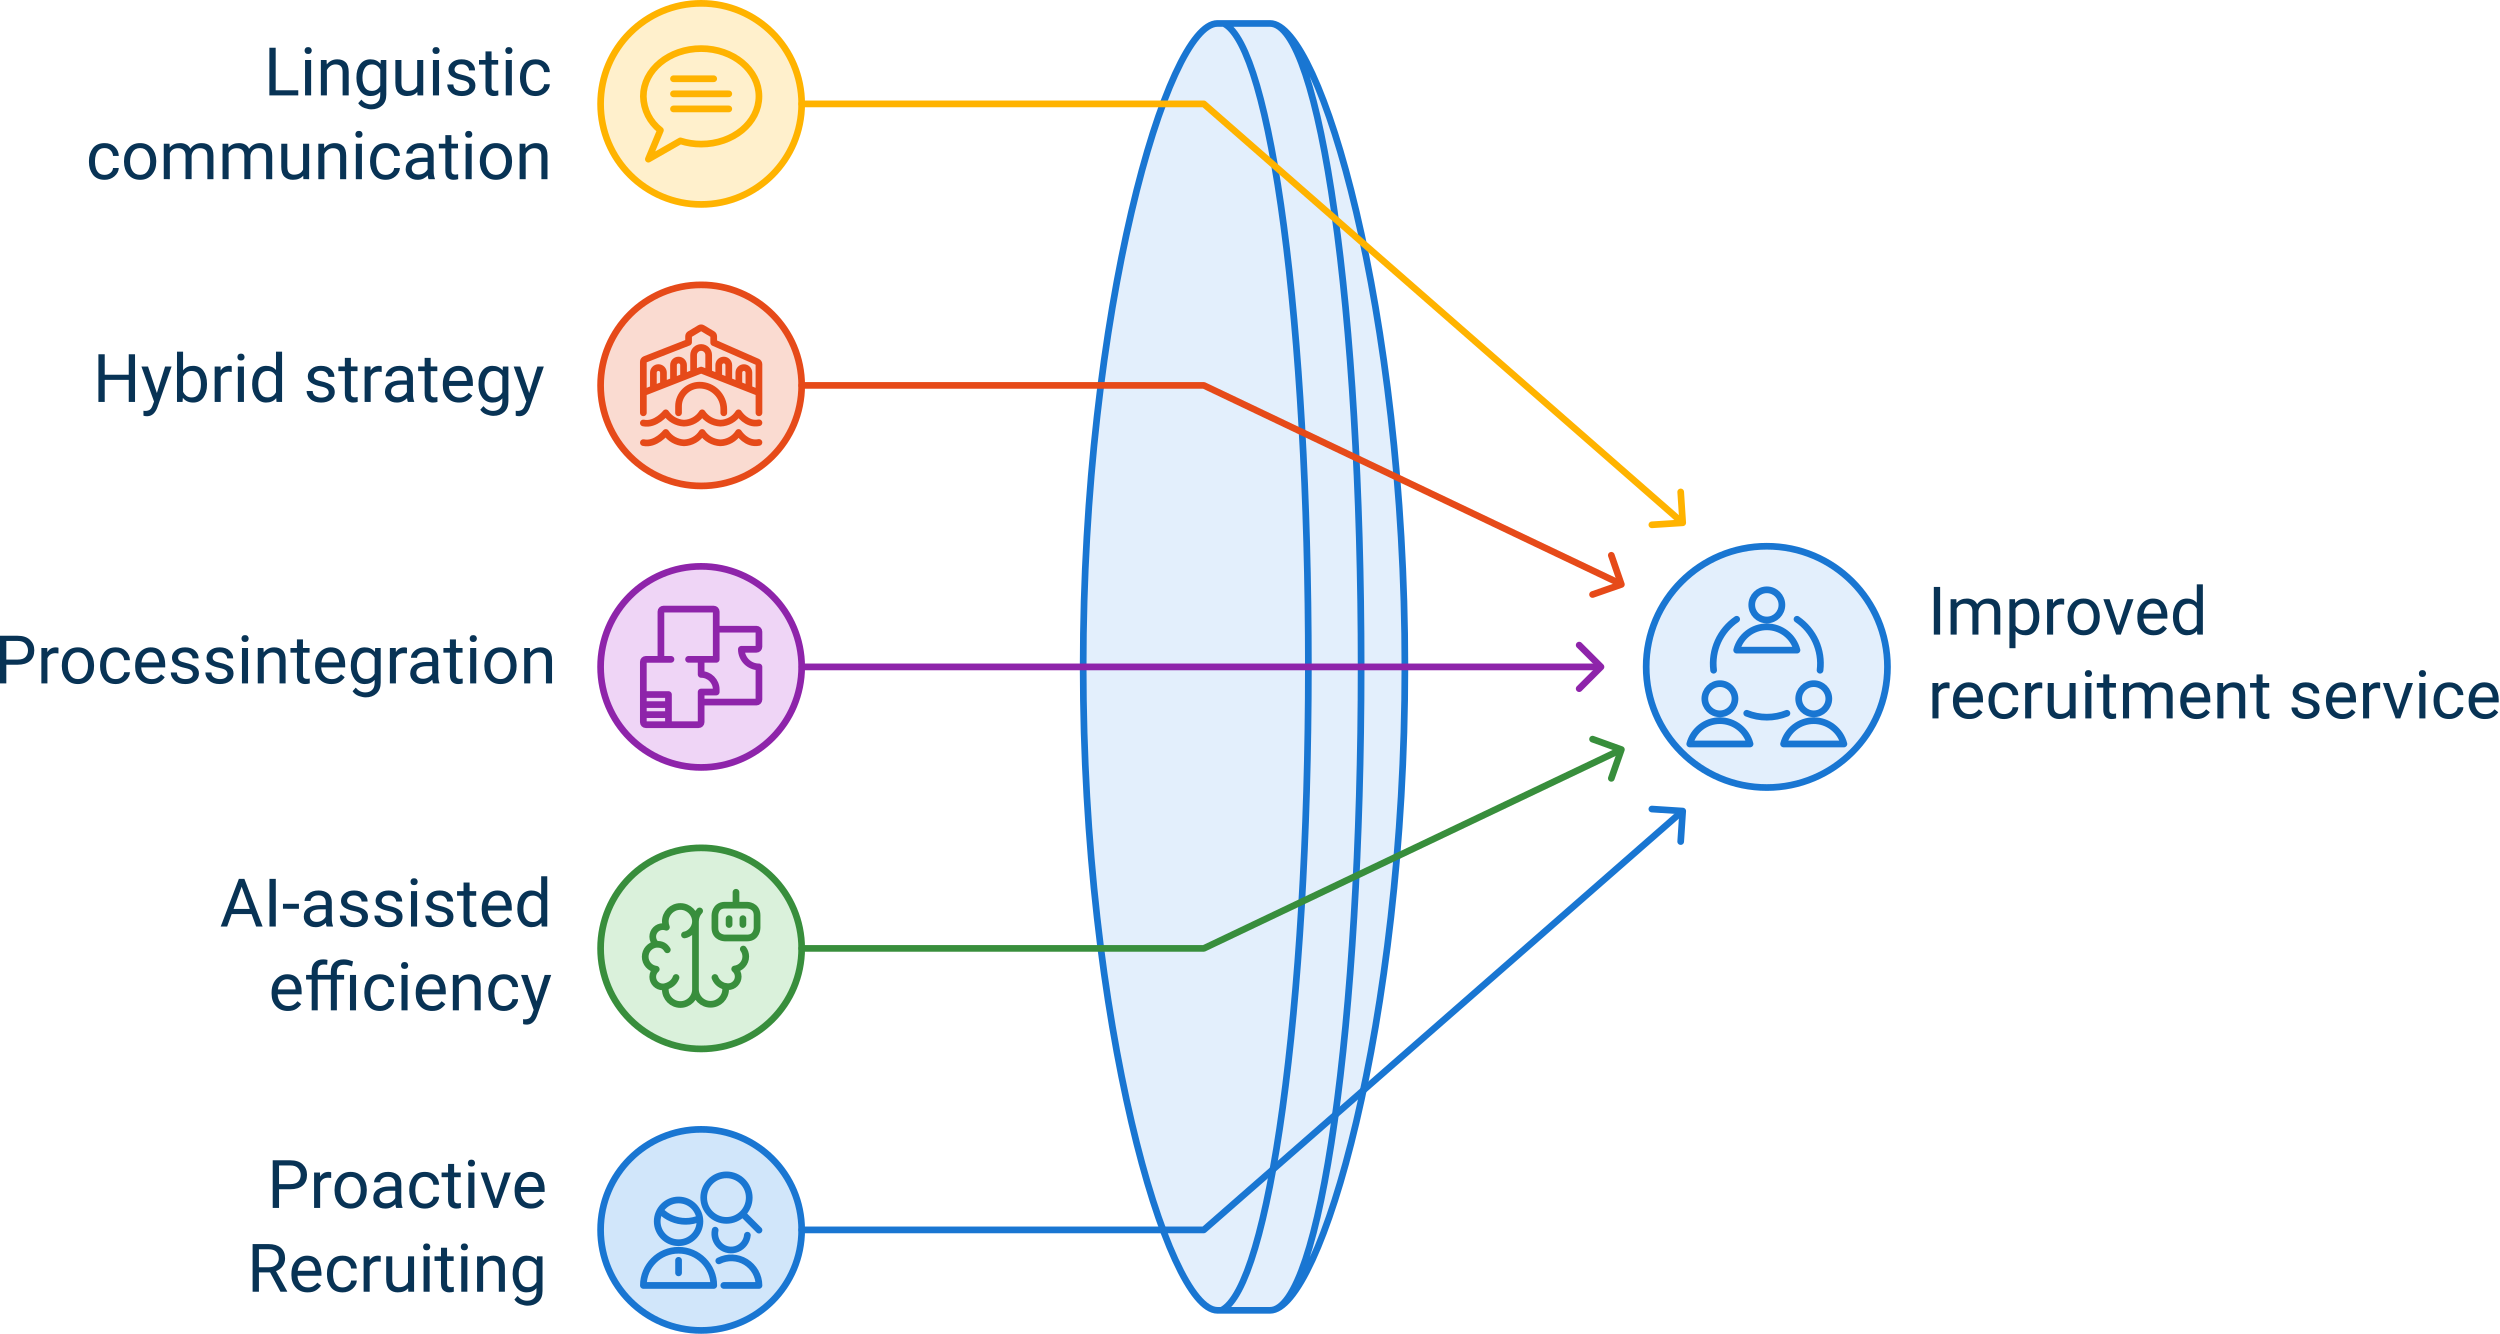 <?xml version="1.0" encoding="UTF-8" standalone="no"?>
<svg
   width="746"
   height="398"
   viewBox="0 0 746 398"
   style="clip-rule:evenodd;fill:none;fill-rule:evenodd;stroke:none;stroke-linecap:round;stroke-linejoin:round;stroke-miterlimit:1.5"
   version="1.1"
   id="svg238"
   sodipodi:docname="B2B_advantages.svg"
   inkscape:version="1.1.2 (0a00cf5339, 2022-02-04)"
   xmlns:inkscape="http://www.inkscape.org/namespaces/inkscape"
   xmlns:sodipodi="http://sodipodi.sourceforge.net/DTD/sodipodi-0.dtd"
   xmlns="http://www.w3.org/2000/svg"
   xmlns:svg="http://www.w3.org/2000/svg">
  <defs
     id="defs242" />
  <sodipodi:namedview
     id="namedview240"
     pagecolor="#ffffff"
     bordercolor="#666666"
     borderopacity="1.0"
     inkscape:pageshadow="2"
     inkscape:pageopacity="0.0"
     inkscape:pagecheckerboard="0"
     showgrid="false"
     inkscape:zoom="2.7178571"
     inkscape:cx="325.99212"
     inkscape:cy="160.78844"
     inkscape:window-width="1920"
     inkscape:window-height="1008"
     inkscape:window-x="0"
     inkscape:window-y="0"
     inkscape:window-maximized="1"
     inkscape:current-layer="layer1"
     fit-margin-top="0"
     fit-margin-left="0"
     fit-margin-right="0"
     fit-margin-bottom="0" />
  <style
     id="fontImports">@import url(&quot;https://fonts.googleapis.com/css2?family=Roboto:wght@400;700&amp;display=block&quot;);</style>
  <g
     inkscape:groupmode="layer"
     id="layer1"
     inkscape:label="Layer 1">
    <path
       d="m 378.986,391 c 14.988,0 40.233,-85.961 40.233,-192 0,-106.039 -25.245,-192 -40.233,-192 15.009,0.01 27.175,86.222 27.175,192 0,105.778 -12.166,191.99 -27.175,192 z m -7e-4,0 c 15.009,-0.01 27.175,-86.222 27.175,-192 0,-105.778 -12.166,-191.99 -27.175,-192 h -13.809 c 14.103,6.888 25.242,90.472 25.242,192 0,101.528 -11.817,185.112 -25.92,192 z m 11.434,-192 c 0,101.528 -11.817,185.112 -25.92,192 h -1.218 c -14.988,0 -40.062,-85.961 -40.062,-192 0,-106.039 25.073,-192 40.062,-192 0.638,0 1.897,0 1.897,0 14.103,6.888 25.242,90.472 25.242,192 z"
       id="path3"
       style="clip-rule:evenodd;isolation:isolate;mix-blend-mode:normal;fill:#e3effc;fill-opacity:1;fill-rule:evenodd;stroke:none;stroke-linecap:round;stroke-linejoin:round;stroke-miterlimit:1.5" />
    <path
       d="m 491.22,199 c 0,19.882 16.118,36 36,36 19.882,0 36,-16.118 36,-36 0,-19.882 -16.118,-36 -36,-36 -19.882,0 -36,16.118 -36,36"
       id="path9"
       style="clip-rule:evenodd;isolation:isolate;mix-blend-mode:normal;fill:#e3effc;fill-opacity:1;fill-rule:evenodd;stroke:none;stroke-linecap:round;stroke-linejoin:round;stroke-miterlimit:1.5" />
    <path
       d="m 179.22,367 c 0,16.569 13.431,30 30,30 16.569,0 30,-13.431 30,-30 0,-16.569 -13.431,-30 -30,-30 -16.569,0 -30,13.431 -30,30"
       id="path16"
       style="clip-rule:evenodd;isolation:isolate;mix-blend-mode:normal;fill:#d1e6fa;fill-rule:evenodd;stroke:none;stroke-linecap:round;stroke-linejoin:round;stroke-miterlimit:1.5;fill-opacity:1" />
    <path
       d="m 179.22,283 c 0,16.569 13.431,30 30,30 16.569,0 30,-13.431 30,-30 0,-16.569 -13.431,-30 -30,-30 -16.569,0 -30,13.431 -30,30"
       id="path23"
       style="clip-rule:evenodd;isolation:isolate;mix-blend-mode:normal;fill:#daf1db;fill-rule:evenodd;stroke:none;stroke-linecap:round;stroke-linejoin:round;stroke-miterlimit:1.5;fill-opacity:1" />
    <path
       d="m 179.22,199 c 0,16.569 13.431,30 30,30 16.569,0 30,-13.431 30,-30 0,-16.569 -13.431,-30 -30,-30 -16.569,0 -30,13.431 -30,30"
       id="path30"
       style="clip-rule:evenodd;isolation:isolate;mix-blend-mode:normal;fill:#efd5f6;fill-rule:evenodd;stroke:none;stroke-linecap:round;stroke-linejoin:round;stroke-miterlimit:1.5;fill-opacity:1" />
    <path
       d="m 179.22,115 c 0,16.569 13.431,30 30,30 16.569,0 30,-13.431 30,-30 0,-16.569 -13.431,-30 -30,-30 -16.569,0 -30,13.431 -30,30"
       id="path37"
       style="clip-rule:evenodd;isolation:isolate;mix-blend-mode:normal;fill:#fadbd1;fill-rule:evenodd;stroke:none;stroke-linecap:round;stroke-linejoin:round;stroke-miterlimit:1.5;fill-opacity:1" />
    <path
       d="m 179.22,31 c 0,16.569 13.431,30 30,30 16.569,0 30,-13.431 30,-30 0,-16.569 -13.431,-30 -30,-30 -16.569,0 -30,13.431 -30,30"
       id="path44"
       style="clip-rule:evenodd;isolation:isolate;mix-blend-mode:normal;fill:#fff0cc;fill-rule:evenodd;stroke:none;stroke-linecap:round;stroke-linejoin:round;stroke-miterlimit:1.5;fill-opacity:1" />
    <path
       id="path16042"
       style="font-size:20px;font-family:Roboto, sans-serif;white-space:pre;isolation:isolate;fill:#083355"
       d="m 158.047,121.562 q -0.938,2.48 -2.832,2.627 l -0.303,0.01 q -0.576,0 -1.016,-0.156 l -0.01,-1.465 0.488,0.039 q 0.918,0 1.436,-0.381 0.518,-0.371 0.85,-1.348 l 0.391,-1.074 -3.77,-10.449 h 1.973 l 2.646,7.91 2.451,-7.91 h 1.934 z m -10.82,2.539 q -0.82,0 -2.012,-0.4 -1.191,-0.4 -1.904,-1.436 l 0.947,-1.074 q 1.172,1.426 2.832,1.426 1.279,0 2.041,-0.723 0.762,-0.713 0.762,-2.1 v -0.928 q -1.074,1.26 -2.959,1.26 -1.904,0 -3.027,-1.523 -1.123,-1.523 -1.123,-3.838 v -0.205 q 0,-2.422 1.113,-3.906 1.123,-1.484 3.057,-1.484 1.943,0 3.018,1.367 l 0.088,-1.172 h 1.641 v 10.342 q 0,2.1 -1.25,3.242 -1.25,1.152 -3.223,1.152 z m -2.637,-9.336 q 0,1.572 0.654,2.705 0.664,1.123 2.129,1.123 1.719,0 2.52,-1.562 v -4.814 q -0.342,-0.654 -0.947,-1.084 -0.605,-0.439 -1.553,-0.439 -1.475,0 -2.139,1.152 -0.664,1.143 -0.664,2.715 z m -3.623,3.32 q -0.518,0.781 -1.465,1.416 -0.947,0.625 -2.51,0.625 -2.207,0 -3.535,-1.436 -1.318,-1.436 -1.318,-3.672 v -0.41 q 0,-1.729 0.654,-2.939 0.664,-1.221 1.719,-1.855 1.055,-0.645 2.246,-0.645 2.266,0 3.301,1.484 1.045,1.475 1.045,3.691 v 0.811 h -7.148 q 0.039,1.455 0.859,2.48 0.83,1.016 2.275,1.016 0.957,0 1.621,-0.391 0.664,-0.391 1.162,-1.045 z m -4.209,-7.432 q -1.074,0 -1.816,0.781 -0.742,0.781 -0.928,2.246 h 5.283 v -0.137 q -0.068,-1.055 -0.615,-1.973 -0.537,-0.918 -1.924,-0.918 z m -6.221,9.277 q -0.615,0.195 -1.396,0.195 -1.006,0 -1.719,-0.615 -0.713,-0.615 -0.713,-2.207 v -6.553 h -1.934 v -1.387 h 1.934 v -2.568 h 1.807 v 2.568 h 1.973 v 1.387 h -1.973 v 6.562 q 0,0.811 0.352,1.035 0.352,0.225 0.811,0.225 0.342,0 0.85,-0.117 z m -8.828,0 q -0.176,-0.381 -0.254,-1.113 -0.508,0.537 -1.27,0.928 -0.762,0.381 -1.738,0.381 -1.621,0 -2.598,-0.908 -0.977,-0.908 -0.977,-2.227 0,-1.699 1.289,-2.578 1.289,-0.889 3.467,-0.889 h 1.787 v -0.84 q 0,-0.938 -0.566,-1.494 -0.557,-0.566 -1.66,-0.566 -1.025,0 -1.66,0.508 -0.625,0.498 -0.625,1.162 h -1.807 q 0,-1.133 1.143,-2.129 1.143,-0.996 3.057,-0.996 1.719,0 2.822,0.879 1.104,0.879 1.104,2.656 v 4.746 q 0,1.465 0.371,2.324 v 0.156 z m -2.998,-1.387 q 0.977,0 1.689,-0.488 0.723,-0.488 1.016,-1.084 v -2.178 h -1.68 q -3.047,0.059 -3.047,1.953 0,0.752 0.508,1.279 0.508,0.518 1.514,0.518 z m -5.693,-7.637 q -1.768,0 -2.412,1.523 v 7.5 h -1.807 v -10.566 h 1.758 l 0.039,1.211 q 0.869,-1.406 2.51,-1.406 0.508,0 0.801,0.137 l -0.01,1.68 q -0.4,-0.078 -0.879,-0.078 z m -6.289,9.023 q -0.615,0.195 -1.396,0.195 -1.006,0 -1.719,-0.615 -0.713,-0.615 -0.713,-2.207 v -6.553 h -1.934 v -1.387 h 1.934 v -2.568 h 1.807 v 2.568 h 1.973 v 1.387 h -1.973 v 6.562 q 0,0.811 0.352,1.035 0.352,0.225 0.811,0.225 0.342,0 0.85,-0.117 z m -8.643,-2.803 q 0,-0.576 -0.43,-1.035 -0.42,-0.469 -1.953,-0.781 -1.768,-0.361 -2.812,-1.045 -1.045,-0.693 -1.045,-2.012 0,-1.25 1.064,-2.168 1.074,-0.918 2.852,-0.918 1.895,0 2.959,0.967 1.064,0.967 1.064,2.334 h -1.807 q 0,-0.654 -0.576,-1.23 -0.576,-0.586 -1.641,-0.586 -1.123,0 -1.611,0.488 -0.488,0.488 -0.488,1.064 0,0.576 0.449,0.938 0.459,0.352 1.934,0.684 1.943,0.439 2.891,1.152 0.957,0.713 0.957,2.012 0,1.396 -1.123,2.266 -1.113,0.869 -2.959,0.869 -2.1,0 -3.213,-1.074 -1.113,-1.074 -1.113,-2.383 h 1.816 q 0.059,1.123 0.859,1.553 0.811,0.42 1.65,0.42 1.104,0 1.689,-0.43 0.586,-0.43 0.586,-1.084 z m -15.576,2.803 -0.088,-1.133 q -1.084,1.328 -3.018,1.328 -1.855,0 -2.998,-1.504 -1.143,-1.504 -1.162,-3.779 v -0.283 q 0,-2.422 1.143,-3.906 1.152,-1.484 3.037,-1.484 1.865,0 2.93,1.25 v -5.488 h 1.816 v 15 z m -5.449,-5.166 q 0,1.572 0.664,2.705 0.664,1.123 2.129,1.123 1.68,0 2.5,-1.533 v -4.863 q -0.811,-1.504 -2.48,-1.504 -1.475,0 -2.148,1.152 -0.664,1.143 -0.664,2.715 z m -6.221,-8.203 q 0,-0.439 0.264,-0.742 0.273,-0.303 0.801,-0.303 0.518,0 0.791,0.303 0.283,0.303 0.283,0.742 0,0.42 -0.283,0.723 -0.273,0.293 -0.791,0.293 -0.527,0 -0.801,-0.293 -0.264,-0.303 -0.264,-0.723 z m 1.953,2.803 v 10.566 h -1.816 v -10.566 z m -4.521,1.543 q -1.768,0 -2.412,1.523 v 7.5 h -1.807 v -10.566 h 1.758 l 0.039,1.211 q 0.869,-1.406 2.51,-1.406 0.508,0 0.801,0.137 l -0.01,1.68 q -0.4,-0.078 -0.879,-0.078 z m -6.504,3.857 q 0,2.314 -1.074,3.838 -1.074,1.523 -3.037,1.523 -2.002,0 -3.086,-1.416 l -0.098,1.221 H 52.812 v -15 h 1.816 v 5.576 q 1.074,-1.338 3.008,-1.338 1.992,0 3.057,1.484 1.074,1.484 1.074,3.906 z M 57.188,110.693 q -0.986,0 -1.602,0.479 -0.615,0.469 -0.957,1.162 v 4.6 q 0.352,0.703 0.977,1.182 0.625,0.479 1.602,0.479 1.465,0 2.1,-1.123 0.645,-1.133 0.645,-2.705 v -0.205 q 0,-1.572 -0.615,-2.715 -0.605,-1.152 -2.148,-1.152 z m -10.225,10.869 q -0.938,2.48 -2.832,2.627 l -0.303,0.01 q -0.576,0 -1.016,-0.156 l -0.01,-1.465 0.488,0.039 q 0.918,0 1.436,-0.381 0.518,-0.371 0.85,-1.348 l 0.391,-1.074 -3.77,-10.449 h 1.973 l 2.646,7.91 2.451,-7.91 h 1.934 z m -8.545,-1.631 v -6.572 H 31.25 v 6.572 H 29.365 V 105.712 H 31.25 v 6.113 h 7.168 v -6.113 h 1.875 v 14.219 z" />
    <path
       id="path16107"
       style="font-size:20px;font-family:Roboto, sans-serif;white-space:pre;isolation:isolate;fill:#083355"
       d="m 160.801,194.693 q -0.869,0 -1.533,0.469 -0.664,0.469 -1.045,1.221 v 7.549 h -1.807 v -10.566 h 1.709 l 0.059,1.318 q 1.201,-1.514 3.154,-1.514 1.553,0 2.461,0.869 0.918,0.869 0.928,2.92 v 6.973 h -1.816 v -6.943 q 0,-1.24 -0.547,-1.768 -0.537,-0.527 -1.562,-0.527 z m -16.27,3.848 q 0,-2.295 1.289,-3.828 1.289,-1.543 3.506,-1.543 2.217,0 3.506,1.514 1.289,1.504 1.318,3.76 v 0.322 q 0,2.295 -1.299,3.828 -1.289,1.533 -3.506,1.533 -2.227,0 -3.525,-1.533 -1.289,-1.533 -1.289,-3.828 z m 1.807,0.225 q 0,1.572 0.742,2.725 0.752,1.152 2.266,1.152 1.475,0 2.227,-1.133 0.752,-1.143 0.762,-2.715 v -0.254 q 0,-1.553 -0.752,-2.715 -0.752,-1.172 -2.256,-1.172 -1.494,0 -2.246,1.172 -0.742,1.162 -0.742,2.715 z m -6.182,-8.203 q 0,-0.439 0.264,-0.742 0.273,-0.303 0.801,-0.303 0.518,0 0.791,0.303 0.283,0.303 0.283,0.742 0,0.42 -0.283,0.723 -0.273,0.293 -0.791,0.293 -0.527,0 -0.801,-0.293 -0.264,-0.303 -0.264,-0.723 z m 1.953,2.803 v 10.566 h -1.816 v -10.566 z m -4.033,10.566 q -0.615,0.195 -1.396,0.195 -1.006,0 -1.719,-0.615 -0.713,-0.615 -0.713,-2.207 v -6.553 h -1.934 v -1.387 h 1.934 v -2.568 h 1.807 v 2.568 h 1.973 v 1.387 h -1.973 v 6.562 q 0,0.811 0.352,1.035 0.352,0.225 0.811,0.225 0.342,0 0.85,-0.117 z m -8.828,0 q -0.176,-0.381 -0.254,-1.113 -0.508,0.537 -1.27,0.928 -0.762,0.381 -1.738,0.381 -1.621,0 -2.598,-0.908 -0.977,-0.908 -0.977,-2.227 0,-1.699 1.289,-2.578 1.289,-0.889 3.467,-0.889 h 1.787 v -0.84 q 0,-0.938 -0.566,-1.494 -0.557,-0.566 -1.66,-0.566 -1.025,0 -1.66,0.508 -0.625,0.498 -0.625,1.162 h -1.807 q 0,-1.133 1.143,-2.129 1.143,-0.996 3.057,-0.996 1.719,0 2.822,0.879 1.104,0.879 1.104,2.656 v 4.746 q 0,1.465 0.371,2.324 v 0.156 z M 126.25,202.544 q 0.977,0 1.689,-0.488 0.723,-0.488 1.016,-1.084 v -2.178 h -1.68 q -3.047,0.059 -3.047,1.953 0,0.752 0.508,1.279 0.508,0.518 1.514,0.518 z m -5.693,-7.637 q -1.768,0 -2.412,1.523 v 7.5 h -1.807 v -10.566 h 1.758 l 0.039,1.211 q 0.869,-1.406 2.51,-1.406 0.508,0 0.801,0.137 l -0.01,1.68 q -0.4,-0.078 -0.879,-0.078 z m -11.436,13.193 q -0.82,0 -2.012,-0.4 -1.191,-0.4 -1.904,-1.436 l 0.947,-1.074 q 1.172,1.426 2.832,1.426 1.279,0 2.041,-0.723 0.762,-0.713 0.762,-2.1 v -0.928 q -1.074,1.26 -2.959,1.26 -1.904,0 -3.027,-1.523 -1.123,-1.523 -1.123,-3.838 v -0.205 q 0,-2.422 1.113,-3.906 1.123,-1.484 3.057,-1.484 1.943,0 3.018,1.367 l 0.088,-1.172 h 1.641 v 10.342 q 0,2.1 -1.25,3.242 -1.25,1.152 -3.223,1.152 z m -2.637,-9.336 q 0,1.572 0.654,2.705 0.664,1.123 2.129,1.123 1.719,0 2.52,-1.562 v -4.814 q -0.342,-0.654 -0.947,-1.084 -0.605,-0.439 -1.553,-0.439 -1.475,0 -2.139,1.152 -0.664,1.143 -0.664,2.715 z m -3.623,3.32 q -0.518,0.781 -1.465,1.416 -0.947,0.625 -2.51,0.625 -2.207,0 -3.535,-1.436 -1.318,-1.436 -1.318,-3.672 v -0.41 q 0,-1.729 0.654,-2.939 0.664,-1.221 1.719,-1.855 1.055,-0.645 2.246,-0.645 2.266,0 3.301,1.484 1.045,1.475 1.045,3.691 v 0.811 h -7.148 q 0.039,1.455 0.859,2.48 0.83,1.016 2.275,1.016 0.957,0 1.621,-0.391 0.664,-0.391 1.162,-1.045 z m -4.209,-7.432 q -1.074,0 -1.816,0.781 -0.742,0.781 -0.928,2.246 h 5.283 v -0.137 q -0.068,-1.055 -0.615,-1.973 -0.537,-0.918 -1.924,-0.918 z m -6.221,9.277 q -0.615,0.195 -1.396,0.195 -1.006,0 -1.719,-0.615 -0.713,-0.615 -0.713,-2.207 v -6.553 h -1.934 v -1.387 h 1.934 v -2.568 h 1.807 v 2.568 h 1.973 v 1.387 h -1.973 v 6.562 q 0,0.811 0.352,1.035 0.352,0.225 0.811,0.225 0.342,0 0.85,-0.117 z m -11.133,-9.238 q -0.869,0 -1.533,0.469 -0.664,0.469 -1.045,1.221 v 7.549 h -1.807 v -10.566 h 1.709 l 0.059,1.318 q 1.201,-1.514 3.154,-1.514 1.553,0 2.461,0.869 0.918,0.869 0.928,2.92 v 6.973 h -1.816 v -6.943 q 0,-1.24 -0.547,-1.768 -0.537,-0.527 -1.562,-0.527 z m -9.238,-4.131 q 0,-0.439 0.264,-0.742 0.273,-0.303 0.801,-0.303 0.518,0 0.791,0.303 0.283,0.303 0.283,0.742 0,0.42 -0.283,0.723 -0.273,0.293 -0.791,0.293 -0.527,0 -0.801,-0.293 -0.264,-0.303 -0.264,-0.723 z m 1.953,2.803 v 10.566 h -1.816 v -10.566 z m -6.133,7.764 q 0,-0.576 -0.43,-1.035 -0.42,-0.469 -1.953,-0.781 -1.768,-0.361 -2.812,-1.045 -1.045,-0.693 -1.045,-2.012 0,-1.25 1.064,-2.168 1.074,-0.918 2.852,-0.918 1.895,0 2.959,0.967 1.064,0.967 1.064,2.334 h -1.807 q 0,-0.654 -0.576,-1.23 -0.576,-0.586 -1.641,-0.586 -1.123,0 -1.611,0.488 -0.488,0.488 -0.488,1.064 0,0.576 0.449,0.938 0.459,0.352 1.934,0.684 1.943,0.439 2.891,1.152 0.957,0.713 0.957,2.012 0,1.396 -1.123,2.266 -1.113,0.869 -2.959,0.869 -2.1,0 -3.213,-1.074 -1.113,-1.074 -1.113,-2.383 h 1.816 q 0.059,1.123 0.859,1.553 0.811,0.42 1.65,0.42 1.104,0 1.689,-0.43 0.586,-0.43 0.586,-1.084 z m -10.322,0 q 0,-0.576 -0.43,-1.035 -0.42,-0.469 -1.953,-0.781 -1.768,-0.361 -2.812,-1.045 -1.045,-0.693 -1.045,-2.012 0,-1.25 1.064,-2.168 1.074,-0.918 2.852,-0.918 1.895,0 2.959,0.967 1.064,0.967 1.064,2.334 h -1.807 q 0,-0.654 -0.576,-1.23 -0.576,-0.586 -1.641,-0.586 -1.123,0 -1.611,0.488 -0.488,0.488 -0.488,1.064 0,0.576 0.449,0.938 0.459,0.352 1.934,0.684 1.943,0.439 2.891,1.152 0.957,0.713 0.957,2.012 0,1.396 -1.123,2.266 -1.113,0.869 -2.959,0.869 -2.1,0 -3.213,-1.074 -1.113,-1.074 -1.113,-2.383 h 1.816 q 0.059,1.123 0.859,1.553 0.811,0.42 1.65,0.42 1.104,0 1.689,-0.43 0.586,-0.43 0.586,-1.084 z m -8.398,0.957 q -0.518,0.781 -1.465,1.416 -0.947,0.625 -2.51,0.625 -2.207,0 -3.535,-1.436 -1.318,-1.436 -1.318,-3.672 v -0.41 q 0,-1.729 0.654,-2.939 0.664,-1.221 1.719,-1.855 1.055,-0.645 2.246,-0.645 2.266,0 3.301,1.484 1.045,1.475 1.045,3.691 v 0.811 h -7.148 q 0.039,1.455 0.859,2.48 0.83,1.016 2.275,1.016 0.957,0 1.621,-0.391 0.664,-0.391 1.162,-1.045 z m -4.209,-7.432 q -1.074,0 -1.816,0.781 -0.742,0.781 -0.928,2.246 h 5.283 v -0.137 q -0.068,-1.055 -0.615,-1.973 -0.537,-0.918 -1.924,-0.918 z m -10.391,7.988 q 0.967,0 1.689,-0.576 0.732,-0.576 0.801,-1.475 h 1.719 q -0.068,1.416 -1.299,2.48 -1.23,1.055 -2.91,1.055 -2.383,0 -3.545,-1.572 -1.152,-1.572 -1.152,-3.701 v -0.41 q 0,-2.129 1.152,-3.701 1.162,-1.572 3.545,-1.572 1.855,0 2.998,1.104 1.143,1.094 1.211,2.725 h -1.719 q -0.068,-0.977 -0.742,-1.66 -0.664,-0.684 -1.748,-0.684 -1.113,0 -1.748,0.566 -0.625,0.566 -0.889,1.436 -0.254,0.869 -0.254,1.787 v 0.41 q 0,0.928 0.254,1.797 0.254,0.869 0.879,1.436 0.635,0.557 1.758,0.557 z m -16.113,-4.102 q 0,-2.295 1.289,-3.828 1.289,-1.543 3.506,-1.543 2.217,0 3.506,1.514 1.289,1.504 1.318,3.76 v 0.322 q 0,2.295 -1.299,3.828 -1.289,1.533 -3.506,1.533 -2.227,0 -3.525,-1.533 -1.289,-1.533 -1.289,-3.828 z m 1.807,0.225 q 0,1.572 0.742,2.725 0.752,1.152 2.266,1.152 1.475,0 2.227,-1.133 0.752,-1.143 0.762,-2.715 v -0.254 q 0,-1.553 -0.752,-2.715 -0.752,-1.172 -2.256,-1.172 -1.494,0 -2.246,1.172 -0.742,1.162 -0.742,2.715 z M 16.562,194.907 q -1.768,0 -2.412,1.523 v 7.5 H 12.344 v -10.566 h 1.758 l 0.039,1.211 q 0.869,-1.406 2.51,-1.406 0.508,0 0.801,0.137 l -0.01,1.68 q -0.4,-0.078 -0.879,-0.078 z m -14.678,3.447 v 5.576 H 0 v -14.219 h 5.244 q 2.422,0 3.701,1.221 1.289,1.221 1.289,3.115 0,2.061 -1.289,3.184 -1.279,1.123 -3.701,1.123 z m 0,-7.1 v 5.566 h 3.359 q 1.66,0 2.383,-0.771 0.723,-0.771 0.723,-1.982 0,-1.094 -0.723,-1.953 -0.723,-0.859 -2.383,-0.859 z" />
    <path
       id="path16346"
       style="font-size:20px;font-family:Roboto, sans-serif;white-space:pre;isolation:isolate;fill:#083355"
       d="m 745.473,212.523 q -0.518,0.781 -1.465,1.416 -0.947,0.625 -2.51,0.625 -2.207,0 -3.535,-1.436 -1.318,-1.436 -1.318,-3.672 v -0.41 q 0,-1.729 0.654,-2.939 0.664,-1.221 1.719,-1.855 1.055,-0.645 2.246,-0.645 2.266,0 3.301,1.484 1.045,1.475 1.045,3.691 v 0.811 h -7.148 q 0.039,1.455 0.859,2.48 0.83,1.016 2.275,1.016 0.957,0 1.621,-0.391 0.664,-0.391 1.162,-1.045 z m -4.209,-7.432 q -1.074,0 -1.816,0.781 -0.742,0.781 -0.928,2.246 h 5.283 v -0.137 q -0.068,-1.055 -0.615,-1.973 -0.537,-0.918 -1.924,-0.918 z m -10.391,7.988 q 0.967,0 1.689,-0.576 0.732,-0.576 0.801,-1.475 h 1.719 q -0.068,1.416 -1.299,2.48 -1.23,1.055 -2.91,1.055 -2.383,0 -3.545,-1.572 -1.152,-1.572 -1.152,-3.701 v -0.41 q 0,-2.129 1.152,-3.701 1.162,-1.572 3.545,-1.572 1.855,0 2.998,1.104 1.143,1.094 1.211,2.725 h -1.719 q -0.068,-0.977 -0.742,-1.66 -0.664,-0.684 -1.748,-0.684 -1.113,0 -1.748,0.566 -0.625,0.566 -0.889,1.436 -0.254,0.869 -0.254,1.787 v 0.41 q 0,0.928 0.254,1.797 0.254,0.869 0.879,1.436 0.635,0.557 1.758,0.557 z m -9.082,-12.08 q 0,-0.439 0.264,-0.742 0.273,-0.303 0.801,-0.303 0.518,0 0.791,0.303 0.283,0.303 0.283,0.742 0,0.42 -0.283,0.723 -0.273,0.293 -0.791,0.293 -0.527,0 -0.801,-0.293 -0.264,-0.303 -0.264,-0.723 z m 1.953,2.803 v 10.566 h -1.816 v -10.566 z m -3.701,0 -3.799,10.566 h -1.377 l -3.828,-10.566 h 1.855 l 2.686,8.096 2.617,-8.096 z m -10.684,1.543 q -1.768,0 -2.412,1.523 v 7.5 h -1.807 v -10.566 h 1.758 l 0.039,1.211 q 0.869,-1.406 2.51,-1.406 0.508,0 0.801,0.137 l -0.01,1.68 q -0.4,-0.078 -0.879,-0.078 z m -6.465,7.178 q -0.518,0.781 -1.465,1.416 -0.947,0.625 -2.51,0.625 -2.207,0 -3.535,-1.436 -1.318,-1.436 -1.318,-3.672 v -0.41 q 0,-1.729 0.654,-2.939 0.664,-1.221 1.719,-1.855 1.055,-0.645 2.246,-0.645 2.266,0 3.301,1.484 1.045,1.475 1.045,3.691 v 0.811 h -7.148 q 0.039,1.455 0.859,2.48 0.83,1.016 2.275,1.016 0.957,0 1.621,-0.391 0.664,-0.391 1.162,-1.045 z m -4.209,-7.432 q -1.074,0 -1.816,0.781 -0.742,0.781 -0.928,2.246 h 5.283 v -0.137 q -0.068,-1.055 -0.615,-1.973 -0.537,-0.918 -1.924,-0.918 z m -8.32,6.475 q 0,-0.576 -0.43,-1.035 -0.42,-0.469 -1.953,-0.781 -1.768,-0.361 -2.812,-1.045 -1.045,-0.693 -1.045,-2.012 0,-1.25 1.064,-2.168 1.074,-0.918 2.852,-0.918 1.895,0 2.959,0.967 1.064,0.967 1.064,2.334 h -1.807 q 0,-0.654 -0.576,-1.23 -0.576,-0.586 -1.641,-0.586 -1.123,0 -1.611,0.488 -0.488,0.488 -0.488,1.064 0,0.576 0.449,0.938 0.459,0.352 1.934,0.684 1.943,0.439 2.891,1.152 0.957,0.713 0.957,2.012 0,1.396 -1.123,2.266 -1.113,0.869 -2.959,0.869 -2.1,0 -3.213,-1.074 -1.113,-1.074 -1.113,-2.383 h 1.816 q 0.059,1.123 0.859,1.553 0.811,0.42 1.65,0.42 1.104,0 1.689,-0.43 0.586,-0.43 0.586,-1.084 z m -13.184,2.803 q -0.615,0.195 -1.396,0.195 -1.006,0 -1.719,-0.615 -0.713,-0.615 -0.713,-2.207 v -6.553 h -1.934 v -1.387 h 1.934 v -2.568 h 1.807 v 2.568 h 1.973 v 1.387 h -1.973 v 6.562 q 0,0.811 0.352,1.035 0.352,0.225 0.811,0.225 0.342,0 0.85,-0.117 z m -11.133,-9.238 q -0.869,0 -1.533,0.469 -0.664,0.469 -1.045,1.221 v 7.549 h -1.807 v -10.566 h 1.709 l 0.059,1.318 q 1.201,-1.514 3.154,-1.514 1.553,0 2.461,0.869 0.918,0.869 0.928,2.92 v 6.973 h -1.816 v -6.943 q 0,-1.24 -0.547,-1.768 -0.537,-0.527 -1.562,-0.527 z m -6.631,7.393 q -0.518,0.781 -1.465,1.416 -0.947,0.625 -2.51,0.625 -2.207,0 -3.535,-1.436 -1.318,-1.436 -1.318,-3.672 v -0.41 q 0,-1.729 0.654,-2.939 0.664,-1.221 1.719,-1.855 1.055,-0.645 2.246,-0.645 2.266,0 3.301,1.484 1.045,1.475 1.045,3.691 v 0.811 h -7.148 q 0.039,1.455 0.859,2.48 0.83,1.016 2.275,1.016 0.957,0 1.621,-0.391 0.664,-0.391 1.162,-1.045 z m -4.209,-7.432 q -1.074,0 -1.816,0.781 -0.742,0.781 -0.928,2.246 h 5.283 v -0.137 q -0.068,-1.055 -0.615,-1.973 -0.537,-0.918 -1.924,-0.918 z m -17.461,0.039 q -1.777,0 -2.432,1.494 v 7.744 h -1.816 v -10.566 h 1.719 l 0.049,1.152 q 1.143,-1.348 3.125,-1.348 1.016,0 1.807,0.41 0.801,0.4 1.221,1.289 0.527,-0.762 1.367,-1.23 0.85,-0.469 1.992,-0.469 1.699,0 2.617,0.908 0.928,0.908 0.928,2.91 v 6.943 h -1.816 v -6.963 q 0,-1.328 -0.615,-1.797 -0.605,-0.479 -1.641,-0.479 -1.094,0 -1.719,0.654 -0.625,0.645 -0.723,1.572 v 7.012 h -1.807 v -6.953 q 0,-1.24 -0.615,-1.758 -0.615,-0.527 -1.641,-0.527 z m -6.299,9.238 q -0.615,0.195 -1.396,0.195 -1.006,0 -1.719,-0.615 -0.713,-0.615 -0.713,-2.207 v -6.553 h -1.934 v -1.387 h 1.934 v -2.568 h 1.807 v 2.568 h 1.973 v 1.387 h -1.973 v 6.562 q 0,0.811 0.352,1.035 0.352,0.225 0.811,0.225 0.342,0 0.85,-0.117 z m -9.326,-13.369 q 0,-0.439 0.264,-0.742 0.273,-0.303 0.801,-0.303 0.518,0 0.791,0.303 0.283,0.303 0.283,0.742 0,0.42 -0.283,0.723 -0.273,0.293 -0.791,0.293 -0.527,0 -0.801,-0.293 -0.264,-0.303 -0.264,-0.723 z m 1.953,2.803 v 10.566 h -1.816 v -10.566 z m -6.436,10.566 -0.039,-1.045 q -1.035,1.24 -3.086,1.24 -1.553,0 -2.51,-0.918 -0.957,-0.918 -0.957,-3.027 v -6.816 h 1.807 v 6.836 q 0,1.426 0.596,1.914 0.605,0.479 1.348,0.479 2.041,0 2.754,-1.533 v -7.695 h 1.816 v 10.566 z m -9.111,-9.023 q -1.768,0 -2.412,1.523 v 7.5 h -1.807 v -10.566 h 1.758 l 0.039,1.211 q 0.869,-1.406 2.51,-1.406 0.508,0 0.801,0.137 l -0.01,1.68 q -0.4,-0.078 -0.879,-0.078 z m -10.459,7.734 q 0.967,0 1.689,-0.576 0.732,-0.576 0.801,-1.475 h 1.719 q -0.068,1.416 -1.299,2.48 -1.23,1.055 -2.91,1.055 -2.383,0 -3.545,-1.572 -1.152,-1.572 -1.152,-3.701 v -0.41 q 0,-2.129 1.152,-3.701 1.162,-1.572 3.545,-1.572 1.855,0 2.998,1.104 1.143,1.094 1.211,2.725 h -1.719 q -0.068,-0.977 -0.742,-1.66 -0.664,-0.684 -1.748,-0.684 -1.113,0 -1.748,0.566 -0.625,0.566 -0.889,1.436 -0.254,0.869 -0.254,1.787 v 0.41 q 0,0.928 0.254,1.797 0.254,0.869 0.879,1.436 0.635,0.557 1.758,0.557 z m -6.475,-0.557 q -0.518,0.781 -1.465,1.416 -0.947,0.625 -2.51,0.625 -2.207,0 -3.535,-1.436 -1.318,-1.436 -1.318,-3.672 v -0.41 q 0,-1.729 0.654,-2.939 0.664,-1.221 1.719,-1.855 1.055,-0.645 2.246,-0.645 2.266,0 3.301,1.484 1.045,1.475 1.045,3.691 v 0.811 h -7.148 q 0.039,1.455 0.859,2.48 0.83,1.016 2.275,1.016 0.957,0 1.621,-0.391 0.664,-0.391 1.162,-1.045 z m -4.209,-7.432 q -1.074,0 -1.816,0.781 -0.742,0.781 -0.928,2.246 h 5.283 v -0.137 q -0.068,-1.055 -0.615,-1.973 -0.537,-0.918 -1.924,-0.918 z m -6.523,0.254 q -1.768,0 -2.412,1.523 v 7.5 h -1.807 v -10.566 h 1.758 l 0.039,1.211 q 0.869,-1.406 2.51,-1.406 0.508,0 0.801,0.137 l -0.01,1.68 q -0.4,-0.078 -0.879,-0.078 z m 74.814,-15.977 -0.088,-1.133 q -1.084,1.328 -3.018,1.328 -1.855,0 -2.998,-1.504 -1.143,-1.504 -1.162,-3.779 v -0.283 q 0,-2.422 1.143,-3.906 1.152,-1.484 3.037,-1.484 1.865,0 2.93,1.25 v -5.488 h 1.816 v 15 z m -5.449,-5.166 q 0,1.572 0.664,2.705 0.664,1.123 2.129,1.123 1.68,0 2.5,-1.533 v -4.863 q -0.811,-1.504 -2.48,-1.504 -1.475,0 -2.148,1.152 -0.664,1.143 -0.664,2.715 z m -3.613,3.32 q -0.518,0.781 -1.465,1.416 -0.947,0.625 -2.51,0.625 -2.207,0 -3.535,-1.436 -1.318,-1.436 -1.318,-3.672 v -0.41 q 0,-1.729 0.654,-2.939 0.664,-1.221 1.719,-1.855 1.055,-0.645 2.246,-0.645 2.266,0 3.301,1.484 1.045,1.475 1.045,3.691 v 0.811 h -7.148 q 0.039,1.455 0.859,2.48 0.83,1.016 2.275,1.016 0.957,0 1.621,-0.391 0.664,-0.391 1.162,-1.045 z m -4.209,-7.432 q -1.074,0 -1.816,0.781 -0.742,0.781 -0.928,2.246 h 5.283 v -0.137 q -0.068,-1.055 -0.615,-1.973 -0.537,-0.918 -1.924,-0.918 z m -5.762,-1.289 -3.799,10.566 h -1.377 l -3.828,-10.566 h 1.855 l 2.686,8.096 2.617,-8.096 z m -19.688,5.176 q 0,-2.295 1.289,-3.828 1.289,-1.543 3.506,-1.543 2.217,0 3.506,1.514 1.289,1.504 1.318,3.76 v 0.322 q 0,2.295 -1.299,3.828 -1.289,1.533 -3.506,1.533 -2.227,0 -3.525,-1.533 -1.289,-1.533 -1.289,-3.828 z m 1.807,0.225 q 0,1.572 0.742,2.725 0.752,1.152 2.266,1.152 1.475,0 2.227,-1.133 0.752,-1.143 0.762,-2.715 v -0.254 q 0,-1.553 -0.752,-2.715 -0.752,-1.172 -2.256,-1.172 -1.494,0 -2.246,1.172 -0.742,1.162 -0.742,2.715 z m -3.691,-3.857 q -1.768,0 -2.412,1.523 v 7.5 h -1.807 v -10.566 h 1.758 l 0.039,1.211 q 0.869,-1.406 2.51,-1.406 0.508,0 0.801,0.137 l -0.01,1.68 q -0.4,-0.078 -0.879,-0.078 z m -10.625,9.219 q -1.904,0 -3.018,-1.221 v 5.088 h -1.816 v -14.629 h 1.66 l 0.088,1.162 q 1.113,-1.357 3.057,-1.357 2.002,0 3.066,1.484 1.064,1.484 1.064,3.906 v 0.205 q 0,2.314 -1.074,3.838 -1.064,1.523 -3.027,1.523 z m -0.557,-9.434 q -1.641,0 -2.461,1.455 v 5.059 q 0.83,1.436 2.48,1.436 1.465,0 2.139,-1.152 0.684,-1.152 0.684,-2.725 v -0.205 q 0,-1.572 -0.684,-2.715 -0.674,-1.152 -2.158,-1.152 z m -17.578,0 q -1.777,0 -2.432,1.494 v 7.744 h -1.816 v -10.566 h 1.719 l 0.049,1.152 q 1.143,-1.348 3.125,-1.348 1.016,0 1.807,0.41 0.801,0.4 1.221,1.289 0.527,-0.762 1.367,-1.23 0.85,-0.469 1.992,-0.469 1.699,0 2.617,0.908 0.928,0.908 0.928,2.91 v 6.943 h -1.816 v -6.963 q 0,-1.328 -0.615,-1.797 -0.605,-0.479 -1.641,-0.479 -1.094,0 -1.719,0.654 -0.625,0.645 -0.723,1.572 v 7.012 h -1.807 v -6.953 q 0,-1.24 -0.615,-1.758 -0.615,-0.527 -1.641,-0.527 z m -7.373,-4.98 v 14.219 h -1.885 v -14.219 z" />
    <path
       id="path16182"
       style="font-size:20px;font-family:Roboto, sans-serif;text-align:end;text-anchor:end;white-space:pre;isolation:isolate;fill:#083355"
       d="m 160.244,303.109 q -0.938,2.48 -2.832,2.627 l -0.303,0.01 q -0.576,0 -1.016,-0.156 l -0.01,-1.465 0.488,0.039 q 0.918,0 1.436,-0.381 0.518,-0.371 0.85,-1.348 l 0.391,-1.074 -3.77,-10.449 h 1.973 l 2.646,7.91 2.451,-7.91 h 1.934 z m -9.844,-2.92 q 0.967,0 1.689,-0.576 0.732,-0.576 0.801,-1.475 h 1.719 q -0.068,1.416 -1.299,2.48 -1.23,1.055 -2.91,1.055 -2.383,0 -3.545,-1.572 -1.152,-1.572 -1.152,-3.701 v -0.41 q 0,-2.129 1.152,-3.701 1.162,-1.572 3.545,-1.572 1.855,0 2.998,1.104 1.143,1.094 1.211,2.725 h -1.719 q -0.068,-0.977 -0.742,-1.66 -0.664,-0.684 -1.748,-0.684 -1.113,0 -1.748,0.566 -0.625,0.566 -0.889,1.436 -0.254,0.869 -0.254,1.787 v 0.41 q 0,0.928 0.254,1.797 0.254,0.869 0.879,1.436 0.635,0.557 1.758,0.557 z m -10.889,-7.949 q -0.869,0 -1.533,0.469 -0.664,0.469 -1.045,1.221 v 7.549 h -1.807 v -10.566 h 1.709 l 0.059,1.318 q 1.201,-1.514 3.154,-1.514 1.553,0 2.461,0.869 0.918,0.869 0.928,2.92 v 6.973 h -1.816 v -6.943 q 0,-1.24 -0.547,-1.768 -0.537,-0.527 -1.562,-0.527 z m -6.631,7.393 q -0.518,0.781 -1.465,1.416 -0.947,0.625 -2.51,0.625 -2.207,0 -3.535,-1.436 -1.318,-1.436 -1.318,-3.672 v -0.41 q 0,-1.729 0.654,-2.939 0.664,-1.221 1.719,-1.855 1.055,-0.645 2.246,-0.645 2.266,0 3.301,1.484 1.045,1.475 1.045,3.691 v 0.811 h -7.148 q 0.039,1.455 0.859,2.48 0.83,1.016 2.275,1.016 0.957,0 1.621,-0.391 0.664,-0.391 1.162,-1.045 z m -4.209,-7.432 q -1.074,0 -1.816,0.781 -0.742,0.781 -0.928,2.246 h 5.283 v -0.137 q -0.068,-1.055 -0.615,-1.973 -0.537,-0.918 -1.924,-0.918 z m -9.004,-4.092 q 0,-0.439 0.264,-0.742 0.273,-0.303 0.801,-0.303 0.518,0 0.791,0.303 0.283,0.303 0.283,0.742 0,0.42 -0.283,0.723 -0.273,0.293 -0.791,0.293 -0.527,0 -0.801,-0.293 -0.264,-0.303 -0.264,-0.723 z m 1.953,2.803 v 10.566 h -1.816 v -10.566 z m -8.203,9.277 q 0.967,0 1.689,-0.576 0.732,-0.576 0.801,-1.475 h 1.719 q -0.068,1.416 -1.299,2.48 -1.23,1.055 -2.91,1.055 -2.383,0 -3.545,-1.572 -1.152,-1.572 -1.152,-3.701 v -0.41 q 0,-2.129 1.152,-3.701 1.162,-1.572 3.545,-1.572 1.855,0 2.998,1.104 1.143,1.094 1.211,2.725 h -1.719 q -0.068,-0.977 -0.742,-1.66 -0.664,-0.684 -1.748,-0.684 -1.113,0 -1.748,0.566 -0.625,0.566 -0.889,1.436 -0.254,0.869 -0.254,1.787 v 0.41 q 0,0.928 0.254,1.797 0.254,0.869 0.879,1.436 0.635,0.557 1.758,0.557 z m -14.697,1.289 v -9.18 h -3.906 v 9.18 h -1.807 v -9.18 h -1.67 v -1.387 h 1.67 v -1.182 q 0.02,-1.68 0.938,-2.568 0.928,-0.889 2.529,-0.889 0.596,0 1.25,0.156 l -0.098,1.475 q -0.41,-0.088 -0.977,-0.088 -1.807,0 -1.836,1.924 v 1.172 h 3.906 V 289.994 q 0,-1.797 1.025,-2.754 1.035,-0.967 2.832,-0.967 0.703,0 1.357,0.166 0.664,0.166 1.416,0.43 l -0.312,1.523 q -1.24,-0.498 -2.324,-0.498 -1.162,0 -1.68,0.527 -0.508,0.518 -0.508,1.572 v 0.918 h 2.158 v 1.387 h -2.158 v 9.18 z m 7.52,-10.566 v 10.566 h -1.807 v -10.566 z m -16.367,8.721 q -0.518,0.781 -1.465,1.416 -0.947,0.625 -2.51,0.625 -2.207,0 -3.535,-1.436 -1.318,-1.436 -1.318,-3.672 v -0.41 q 0,-1.729 0.654,-2.939 0.664,-1.221 1.719,-1.855 1.055,-0.645 2.246,-0.645 2.266,0 3.301,1.484 1.045,1.475 1.045,3.691 v 0.811 h -7.148 q 0.039,1.455 0.859,2.48 0.83,1.016 2.275,1.016 0.957,0 1.621,-0.391 0.664,-0.391 1.162,-1.045 z m -4.209,-7.432 q -1.074,0 -1.816,0.781 -0.742,0.781 -0.928,2.246 h 5.283 v -0.137 q -0.068,-1.055 -0.615,-1.973 -0.537,-0.918 -1.924,-0.918 z m 75.977,-15.723 -0.088,-1.133 q -1.084,1.328 -3.018,1.328 -1.855,0 -2.998,-1.504 -1.143,-1.504 -1.162,-3.779 v -0.283 q 0,-2.422 1.143,-3.906 1.152,-1.484 3.037,-1.484 1.865,0 2.93,1.25 v -5.488 h 1.816 v 15 z m -5.449,-5.166 q 0,1.572 0.664,2.705 0.664,1.123 2.129,1.123 1.68,0 2.5,-1.533 v -4.863 q -0.811,-1.504 -2.48,-1.504 -1.475,0 -2.148,1.152 -0.664,1.143 -0.664,2.715 z m -3.613,3.32 q -0.518,0.781 -1.465,1.416 -0.947,0.625 -2.51,0.625 -2.207,0 -3.535,-1.436 Q 143.75,273.803 143.75,271.566 v -0.41 q 0,-1.729 0.654,-2.939 0.664,-1.221 1.719,-1.855 1.055,-0.645 2.246,-0.645 2.266,0 3.301,1.484 1.045,1.475 1.045,3.691 v 0.811 h -7.148 q 0.039,1.455 0.859,2.48 0.83,1.016 2.275,1.016 0.957,0 1.621,-0.391 0.664,-0.391 1.162,-1.045 z m -4.209,-7.432 q -1.074,0 -1.816,0.781 -0.742,0.781 -0.928,2.246 h 5.283 v -0.137 q -0.068,-1.055 -0.615,-1.973 -0.537,-0.918 -1.924,-0.918 z m -6.221,9.277 q -0.615,0.195 -1.396,0.195 -1.006,0 -1.719,-0.615 -0.713,-0.615 -0.713,-2.207 v -6.553 h -1.934 v -1.387 h 1.934 v -2.568 h 1.807 v 2.568 h 1.973 v 1.387 h -1.973 v 6.562 q 0,0.811 0.352,1.035 0.352,0.225 0.811,0.225 0.342,0 0.85,-0.117 z m -8.643,-2.803 q 0,-0.576 -0.43,-1.035 -0.42,-0.469 -1.953,-0.781 -1.768,-0.361 -2.813,-1.045 -1.045,-0.693 -1.045,-2.012 0,-1.25 1.064,-2.168 1.074,-0.918 2.852,-0.918 1.895,0 2.959,0.967 1.064,0.967 1.064,2.334 h -1.807 q 0,-0.654 -0.576,-1.23 -0.576,-0.586 -1.641,-0.586 -1.123,0 -1.611,0.488 -0.488,0.488 -0.488,1.064 0,0.576 0.449,0.938 0.459,0.352 1.934,0.684 1.943,0.439 2.891,1.152 0.957,0.713 0.957,2.012 0,1.396 -1.123,2.266 -1.113,0.869 -2.959,0.869 -2.1,0 -3.213,-1.074 -1.113,-1.074 -1.113,-2.383 h 1.816 q 0.059,1.123 0.859,1.553 0.811,0.42 1.65,0.42 1.104,0 1.689,-0.43 0.586,-0.43 0.586,-1.084 z M 122.5,263.109 q 0,-0.439 0.264,-0.742 0.273,-0.303 0.801,-0.303 0.518,0 0.791,0.303 0.283,0.303 0.283,0.742 0,0.42 -0.283,0.723 -0.273,0.293 -0.791,0.293 -0.527,0 -0.801,-0.293 Q 122.5,263.529 122.5,263.109 Z m 1.953,2.803 v 10.566 h -1.816 v -10.566 z m -6.133,7.764 q 0,-0.576 -0.43,-1.035 -0.42,-0.469 -1.953,-0.781 -1.768,-0.361 -2.812,-1.045 -1.045,-0.693 -1.045,-2.012 0,-1.25 1.064,-2.168 1.074,-0.918 2.852,-0.918 1.895,0 2.959,0.967 1.064,0.967 1.064,2.334 h -1.807 q 0,-0.654 -0.576,-1.23 -0.576,-0.586 -1.641,-0.586 -1.123,0 -1.611,0.488 -0.488,0.488 -0.488,1.064 0,0.576 0.449,0.938 0.459,0.352 1.934,0.684 1.943,0.439 2.891,1.152 0.957,0.713 0.957,2.012 0,1.396 -1.123,2.266 -1.113,0.869 -2.959,0.869 -2.1,0 -3.213,-1.074 -1.113,-1.074 -1.113,-2.383 h 1.816 q 0.059,1.123 0.859,1.553 0.811,0.42 1.65,0.42 1.104,0 1.689,-0.43 0.586,-0.43 0.586,-1.084 z m -10.322,0 q 0,-0.576 -0.43,-1.035 -0.42,-0.469 -1.953,-0.781 -1.768,-0.361 -2.812,-1.045 -1.045,-0.693 -1.045,-2.012 0,-1.25 1.064,-2.168 1.074,-0.918 2.852,-0.918 1.895,0 2.959,0.967 1.064,0.967 1.064,2.334 h -1.807 q 0,-0.654 -0.576,-1.23 -0.576,-0.586 -1.641,-0.586 -1.123,0 -1.611,0.488 -0.488,0.488 -0.488,1.064 0,0.576 0.449,0.938 0.459,0.352 1.934,0.684 1.943,0.439 2.891,1.152 0.957,0.713 0.957,2.012 0,1.396 -1.123,2.266 -1.113,0.869 -2.959,0.869 -2.1,0 -3.213,-1.074 -1.113,-1.074 -1.113,-2.383 h 1.816 q 0.059,1.123 0.859,1.553 0.811,0.42 1.65,0.42 1.104,0 1.689,-0.43 0.586,-0.43 0.586,-1.084 z m -10.508,2.803 q -0.176,-0.381 -0.254,-1.113 -0.508,0.537 -1.27,0.928 -0.762,0.381 -1.738,0.381 -1.621,0 -2.598,-0.908 -0.977,-0.908 -0.977,-2.227 0,-1.699 1.289,-2.578 1.289,-0.889 3.467,-0.889 h 1.787 v -0.84 q 0,-0.938 -0.566,-1.494 -0.557,-0.566 -1.66,-0.566 -1.025,0 -1.66,0.508 -0.625,0.498 -0.625,1.162 h -1.807 q 0,-1.133 1.143,-2.129 1.143,-0.996 3.057,-0.996 1.719,0 2.822,0.879 1.104,0.879 1.104,2.656 v 4.746 q 0,1.465 0.371,2.324 v 0.156 z m -2.998,-1.387 q 0.977,0 1.689,-0.488 0.723,-0.488 1.016,-1.084 v -2.178 h -1.68 q -3.047,0.059 -3.047,1.953 0,0.752 0.508,1.279 0.508,0.518 1.514,0.518 z m -5.293,-5.4 v 1.484 H 84.434 v -1.484 z m -6.904,-7.432 v 14.219 h -1.885 v -14.219 z m -16.436,14.219 5.42,-14.219 h 1.65 l 5.439,14.219 h -1.934 l -1.357,-3.721 h -5.947 l -1.348,3.721 z m 3.838,-5.264 h 4.824 l -2.412,-6.631 z" />
    <path
       id="path15967"
       style="font-size:20px;font-family:Roboto, sans-serif;text-align:end;text-anchor:end;white-space:pre;isolation:isolate;fill:#083355"
       d="m 159.443,44.225 q -0.869,0 -1.533,0.469 -0.664,0.469 -1.045,1.221 v 7.549 H 155.059 V 42.897 h 1.709 l 0.059,1.318 q 1.201,-1.514 3.154,-1.514 1.553,0 2.461,0.869 0.918,0.869 0.928,2.92 v 6.973 h -1.816 v -6.943 q 0,-1.24 -0.547,-1.768 -0.537,-0.527 -1.562,-0.527 z m -16.27,3.848 q 0,-2.295 1.289,-3.828 1.289,-1.543 3.506,-1.543 2.217,0 3.506,1.514 1.289,1.504 1.318,3.76 v 0.322 q 0,2.295 -1.299,3.828 -1.289,1.533 -3.506,1.533 -2.227,0 -3.525,-1.533 -1.289,-1.533 -1.289,-3.828 z m 1.807,0.225 q 0,1.572 0.742,2.725 0.752,1.152 2.266,1.152 1.475,0 2.227,-1.133 0.752,-1.143 0.762,-2.715 V 48.073 q 0,-1.553 -0.752,-2.715 -0.752,-1.172 -2.256,-1.172 -1.494,0 -2.246,1.172 -0.742,1.162 -0.742,2.715 z m -6.182,-8.203 q 0,-0.439 0.264,-0.742 0.273,-0.303 0.801,-0.303 0.518,0 0.791,0.303 0.283,0.303 0.283,0.742 0,0.42 -0.283,0.723 -0.273,0.293 -0.791,0.293 -0.527,0 -0.801,-0.293 -0.264,-0.303 -0.264,-0.723 z m 1.953,2.803 v 10.566 h -1.816 V 42.897 Z m -4.033,10.566 q -0.615,0.195 -1.396,0.195 -1.006,0 -1.719,-0.615 -0.713,-0.615 -0.713,-2.207 v -6.553 h -1.934 v -1.387 h 1.934 v -2.568 h 1.807 v 2.568 h 1.973 v 1.387 h -1.973 v 6.562 q 0,0.811 0.352,1.035 0.352,0.225 0.811,0.225 0.342,0 0.85,-0.117 z m -8.828,0 q -0.176,-0.381 -0.254,-1.113 -0.508,0.537 -1.27,0.928 -0.762,0.381 -1.738,0.381 -1.621,0 -2.598,-0.908 -0.977,-0.908 -0.977,-2.227 0,-1.699 1.289,-2.578 1.289,-0.889 3.467,-0.889 h 1.787 v -0.84 q 0,-0.938 -0.566,-1.494 -0.557,-0.566 -1.66,-0.566 -1.025,0 -1.66,0.508 -0.625,0.498 -0.625,1.162 h -1.807 q 0,-1.133 1.143,-2.129 1.143,-0.996 3.057,-0.996 1.719,0 2.822,0.879 1.104,0.879 1.104,2.656 v 4.746 q 0,1.465 0.371,2.324 v 0.156 z m -2.998,-1.387 q 0.977,0 1.689,-0.488 0.723,-0.488 1.016,-1.084 v -2.178 h -1.68 q -3.047,0.059 -3.047,1.953 0,0.752 0.508,1.279 0.508,0.518 1.514,0.518 z m -9.766,0.098 q 0.967,0 1.689,-0.576 0.732,-0.576 0.801,-1.475 h 1.719 q -0.068,1.416 -1.299,2.48 -1.23,1.055 -2.91,1.055 -2.383,0 -3.545,-1.572 -1.152,-1.572 -1.152,-3.701 v -0.41 q 0,-2.129 1.152,-3.701 1.162,-1.572 3.545,-1.572 1.855,0 2.998,1.104 1.143,1.094 1.211,2.725 h -1.719 q -0.068,-0.977 -0.742,-1.66 -0.664,-0.684 -1.748,-0.684 -1.113,0 -1.748,0.566 -0.625,0.566 -0.889,1.436 -0.254,0.869 -0.254,1.787 v 0.41 q 0,0.928 0.254,1.797 0.254,0.869 0.879,1.436 0.635,0.557 1.758,0.557 z m -9.082,-12.08 q 0,-0.439 0.264,-0.742 0.273,-0.303 0.801,-0.303 0.518,0 0.791,0.303 0.283,0.303 0.283,0.742 0,0.42 -0.283,0.723 -0.273,0.293 -0.791,0.293 -0.527,0 -0.801,-0.293 -0.264,-0.303 -0.264,-0.723 z m 1.953,2.803 v 10.566 h -1.816 V 42.897 Z M 99.375,44.225 q -0.869,0 -1.533,0.469 -0.664,0.469 -1.045,1.221 v 7.549 H 94.99 V 42.897 h 1.709 l 0.059,1.318 q 1.201,-1.514 3.154,-1.514 1.553,0 2.461,0.869 0.918,0.869 0.928,2.92 v 6.973 h -1.816 v -6.943 q 0,-1.24 -0.547,-1.768 -0.537,-0.527 -1.562,-0.527 z m -8.857,9.238 -0.039,-1.045 q -1.035,1.24 -3.086,1.24 -1.553,0 -2.51,-0.918 -0.957,-0.918 -0.957,-3.027 v -6.816 h 1.807 v 6.836 q 0,1.426 0.596,1.914 0.605,0.479 1.348,0.479 2.041,0 2.754,-1.533 v -7.695 h 1.816 V 53.464 Z M 70.654,44.225 q -1.777,0 -2.432,1.494 v 7.744 H 66.406 V 42.897 H 68.125 l 0.049,1.152 q 1.143,-1.348 3.125,-1.348 1.016,0 1.807,0.41 0.801,0.4 1.221,1.289 0.527,-0.762 1.367,-1.23 0.85,-0.469 1.992,-0.469 1.699,0 2.617,0.908 0.928,0.908 0.928,2.91 v 6.943 h -1.816 v -6.963 q 0,-1.328 -0.615,-1.797 -0.605,-0.479 -1.641,-0.479 -1.094,0 -1.719,0.654 -0.625,0.645 -0.723,1.572 v 7.012 H 72.91 V 46.511 q 0,-1.24 -0.615,-1.758 -0.615,-0.527 -1.641,-0.527 z m -17.539,0 q -1.777,0 -2.432,1.494 v 7.744 H 48.867 V 42.897 h 1.719 l 0.049,1.152 q 1.143,-1.348 3.125,-1.348 1.016,0 1.807,0.41 0.801,0.4 1.221,1.289 0.527,-0.762 1.367,-1.23 0.85,-0.469 1.992,-0.469 1.699,0 2.617,0.908 0.928,0.908 0.928,2.91 v 6.943 h -1.816 v -6.963 q 0,-1.328 -0.615,-1.797 -0.605,-0.479 -1.641,-0.479 -1.094,0 -1.719,0.654 -0.625,0.645 -0.723,1.572 v 7.012 H 55.371 V 46.511 q 0,-1.24 -0.615,-1.758 -0.615,-0.527 -1.641,-0.527 z M 37.002,48.073 q 0,-2.295 1.289,-3.828 1.289,-1.543 3.506,-1.543 2.217,0 3.506,1.514 1.289,1.504 1.318,3.76 v 0.322 q 0,2.295 -1.299,3.828 -1.289,1.533 -3.506,1.533 -2.227,0 -3.525,-1.533 -1.289,-1.533 -1.289,-3.828 z m 1.807,0.225 q 0,1.572 0.742,2.725 0.752,1.152 2.266,1.152 1.475,0 2.227,-1.133 0.752,-1.143 0.762,-2.715 V 48.073 q 0,-1.553 -0.752,-2.715 -0.752,-1.172 -2.256,-1.172 -1.494,0 -2.246,1.172 -0.742,1.162 -0.742,2.715 z m -7.568,3.877 q 0.967,0 1.689,-0.576 0.732,-0.576 0.801,-1.475 h 1.719 q -0.068,1.416 -1.299,2.48 -1.23,1.055 -2.91,1.055 -2.383,0 -3.545,-1.572 -1.152,-1.572 -1.152,-3.701 v -0.41 q 0,-2.129 1.152,-3.701 1.162,-1.572 3.545,-1.572 1.855,0 2.998,1.104 1.143,1.094 1.211,2.725 h -1.719 q -0.068,-0.977 -0.742,-1.66 -0.664,-0.684 -1.748,-0.684 -1.113,0 -1.748,0.566 -0.625,0.566 -0.889,1.436 -0.254,0.869 -0.254,1.787 v 0.41 q 0,0.928 0.254,1.797 0.254,0.869 0.879,1.436 0.635,0.557 1.758,0.557 z M 159.863,27.175 q 0.967,0 1.689,-0.576 0.732,-0.576 0.801,-1.475 h 1.719 q -0.068,1.416 -1.299,2.48 -1.23,1.055 -2.91,1.055 -2.383,0 -3.545,-1.572 -1.152,-1.572 -1.152,-3.701 v -0.41 q 0,-2.129 1.152,-3.701 1.162,-1.572 3.545,-1.572 1.855,0 2.998,1.104 1.143,1.094 1.211,2.725 h -1.719 q -0.068,-0.977 -0.742,-1.66 -0.664,-0.684 -1.748,-0.684 -1.113,0 -1.748,0.566 -0.625,0.566 -0.889,1.436 -0.254,0.869 -0.254,1.787 v 0.41 q 0,0.928 0.254,1.797 0.254,0.869 0.879,1.436 0.635,0.557 1.758,0.557 z m -9.082,-12.08 q 0,-0.439 0.264,-0.742 0.273,-0.303 0.801,-0.303 0.518,0 0.791,0.303 0.283,0.303 0.283,0.742 0,0.42 -0.283,0.723 -0.273,0.293 -0.791,0.293 -0.527,0 -0.801,-0.293 -0.264,-0.303 -0.264,-0.723 z m 1.953,2.803 v 10.566 h -1.816 V 17.897 Z m -4.033,10.566 q -0.615,0.195 -1.396,0.195 -1.006,0 -1.719,-0.615 -0.713,-0.615 -0.713,-2.207 v -6.553 h -1.934 v -1.387 h 1.934 V 15.329 h 1.807 v 2.568 h 1.973 v 1.387 h -1.973 v 6.562 q 0,0.811 0.352,1.035 0.352,0.225 0.811,0.225 0.342,0 0.85,-0.117 z m -8.643,-2.803 q 0,-0.576 -0.43,-1.035 -0.42,-0.469 -1.953,-0.781 -1.768,-0.361 -2.812,-1.045 -1.045,-0.693 -1.045,-2.012 0,-1.25 1.064,-2.168 1.074,-0.918 2.852,-0.918 1.895,0 2.959,0.967 1.064,0.967 1.064,2.334 h -1.807 q 0,-0.654 -0.576,-1.23 -0.576,-0.586 -1.641,-0.586 -1.123,0 -1.611,0.488 -0.488,0.488 -0.488,1.064 0,0.576 0.449,0.938 0.459,0.352 1.934,0.684 1.943,0.439 2.891,1.152 0.957,0.713 0.957,2.012 0,1.396 -1.123,2.266 -1.113,0.869 -2.959,0.869 -2.1,0 -3.213,-1.074 -1.113,-1.074 -1.113,-2.383 h 1.816 q 0.059,1.123 0.859,1.553 0.811,0.42 1.65,0.42 1.104,0 1.689,-0.43 0.586,-0.43 0.586,-1.084 z M 129.053,15.095 q 0,-0.439 0.264,-0.742 0.273,-0.303 0.801,-0.303 0.518,0 0.791,0.303 0.283,0.303 0.283,0.742 0,0.42 -0.283,0.723 -0.273,0.293 -0.791,0.293 -0.527,0 -0.801,-0.293 -0.264,-0.303 -0.264,-0.723 z m 1.953,2.803 v 10.566 h -1.816 V 17.897 Z m -6.436,10.566 -0.039,-1.045 q -1.035,1.24 -3.086,1.24 -1.553,0 -2.51,-0.918 -0.957,-0.918 -0.957,-3.027 v -6.816 h 1.807 v 6.836 q 0,1.426 0.596,1.914 0.605,0.479 1.348,0.479 2.041,0 2.754,-1.533 v -7.695 h 1.816 v 10.566 z m -13.77,4.17 q -0.82,0 -2.012,-0.4 -1.191,-0.4 -1.904,-1.436 l 0.947,-1.074 q 1.172,1.426 2.832,1.426 1.279,0 2.041,-0.723 0.762,-0.713 0.762,-2.1 v -0.928 q -1.074,1.26 -2.959,1.26 -1.904,0 -3.027,-1.523 -1.123,-1.523 -1.123,-3.838 v -0.205 q 0,-2.422 1.113,-3.906 1.123,-1.484 3.057,-1.484 1.943,0 3.018,1.367 l 0.088,-1.172 h 1.641 v 10.342 q 0,2.1 -1.25,3.242 -1.25,1.152 -3.223,1.152 z m -2.637,-9.336 q 0,1.572 0.654,2.705 0.664,1.123 2.129,1.123 1.719,0 2.52,-1.562 v -4.814 q -0.342,-0.654 -0.947,-1.084 -0.605,-0.439 -1.553,-0.439 -1.475,0 -2.139,1.152 -0.664,1.143 -0.664,2.715 z m -8.037,-4.072 q -0.869,0 -1.533,0.469 -0.664,0.469 -1.045,1.221 v 7.549 H 95.742 V 17.897 h 1.709 l 0.059,1.318 q 1.201,-1.514 3.154,-1.514 1.553,0 2.461,0.869 0.918,0.869 0.928,2.92 v 6.973 h -1.816 v -6.943 q 0,-1.24 -0.547,-1.768 -0.537,-0.527 -1.562,-0.527 z m -9.238,-4.131 q 0,-0.439 0.264,-0.742 0.273,-0.303 0.801,-0.303 0.518,0 0.791,0.303 0.283,0.303 0.283,0.742 0,0.42 -0.283,0.723 -0.273,0.293 -0.791,0.293 -0.527,0 -0.801,-0.293 -0.264,-0.303 -0.264,-0.723 z m 1.953,2.803 V 28.464 H 91.025 V 17.897 Z m -3.838,9.033 v 1.533 h -8.623 v -14.219 h 1.885 v 12.686 z" />
    <path
       d="m 378.986,391 c 14.988,0 40.233,-85.961 40.233,-192 0,-106.039 -25.245,-192 -40.233,-192 15.009,0.01 27.175,86.222 27.175,192 0,105.778 -12.166,191.99 -27.175,192 z m -7e-4,0 c 15.009,-0.01 27.175,-86.222 27.175,-192 0,-105.778 -12.166,-191.99 -27.175,-192 h -13.809 c 14.103,6.888 25.242,90.472 25.242,192 0,101.528 -11.817,185.112 -25.92,192 z m 11.434,-192 c 0,101.528 -11.817,185.112 -25.92,192 h -1.218 c -14.988,0 -40.062,-85.961 -40.062,-192 0,-106.039 25.073,-192 40.062,-192 0.638,0 1.897,0 1.897,0 14.103,6.888 25.242,90.472 25.242,192 z"
       id="path112"
       style="clip-rule:evenodd;isolation:isolate;mix-blend-mode:normal;fill:none;fill-rule:evenodd;stroke:#1976d2;stroke-width:2;stroke-linecap:round;stroke-linejoin:round;stroke-miterlimit:4;stroke-opacity:1" />
    <path
       d="m 491.22,199 c 0,19.882 16.118,36 36,36 19.882,0 36,-16.118 36,-36 0,-19.882 -16.118,-36 -36,-36 -19.882,0 -36,16.118 -36,36"
       id="path118"
       style="clip-rule:evenodd;isolation:isolate;mix-blend-mode:normal;fill:none;fill-rule:evenodd;stroke:#1976d2;stroke-width:2;stroke-linecap:round;stroke-linejoin:round;stroke-miterlimit:4;stroke-opacity:1" />
    <path
       d="m 501.71,242.32 -142.49,124.68 h -120"
       id="path124"
       style="clip-rule:evenodd;isolation:isolate;mix-blend-mode:normal;fill:none;fill-rule:evenodd;stroke:#1976d2;stroke-width:2;stroke-linecap:round;stroke-linejoin:round;stroke-miterlimit:4;stroke-opacity:1" />
    <path
       d="m 501.52,251.12 0.6,-9.1 -9.2,-0.6"
       stroke-dasharray="none"
       id="path126"
       style="clip-rule:evenodd;isolation:isolate;mix-blend-mode:normal;fill:none;fill-rule:evenodd;stroke:#1976d2;stroke-width:2;stroke-linecap:round;stroke-linejoin:round;stroke-miterlimit:4;stroke-opacity:1" />
    <path
       d="m 179.22,367 c 0,16.569 13.431,30 30,30 16.569,0 30,-13.431 30,-30 0,-16.569 -13.431,-30 -30,-30 -16.569,0 -30,13.431 -30,30"
       id="path132"
       style="clip-rule:evenodd;isolation:isolate;mix-blend-mode:normal;fill:none;fill-rule:evenodd;stroke:#1976d2;stroke-width:2;stroke-linecap:round;stroke-linejoin:round;stroke-miterlimit:4;stroke-opacity:1" />
    <path
       d="m 483.41,223.86 -124.19,59.14 h -120"
       id="path138"
       style="clip-rule:evenodd;isolation:isolate;mix-blend-mode:normal;fill:none;fill-rule:evenodd;stroke:#388e3c;stroke-width:2;stroke-linecap:round;stroke-linejoin:round;stroke-miterlimit:4;stroke-opacity:1" />
    <path
       d="m 480.82,232.26 3,-8.6 -8.6,-3.1"
       stroke-dasharray="none"
       id="path140"
       style="clip-rule:evenodd;isolation:isolate;mix-blend-mode:normal;fill:none;fill-rule:evenodd;stroke:#388e3c;stroke-width:2;stroke-linecap:round;stroke-linejoin:round;stroke-miterlimit:4;stroke-opacity:1" />
    <path
       d="m 179.22,283 c 0,16.569 13.431,30 30,30 16.569,0 30,-13.431 30,-30 0,-16.569 -13.431,-30 -30,-30 -16.569,0 -30,13.431 -30,30"
       id="path146"
       style="clip-rule:evenodd;isolation:isolate;mix-blend-mode:normal;fill:none;fill-rule:evenodd;stroke:#388e3c;stroke-width:2;stroke-linecap:round;stroke-linejoin:round;stroke-miterlimit:4;stroke-opacity:1" />
    <path
       d="m 477.22,199 h -118 -119.89"
       id="path152"
       style="clip-rule:evenodd;isolation:isolate;mix-blend-mode:normal;fill:none;fill-rule:evenodd;stroke:#8e24aa;stroke-width:2;stroke-linecap:round;stroke-linejoin:round;stroke-miterlimit:4;stroke-opacity:1" />
    <path
       d="m 471.23,205.5 6.5,-6.5 -6.5,-6.5"
       stroke-dasharray="none"
       id="path154"
       style="clip-rule:evenodd;isolation:isolate;mix-blend-mode:normal;fill:none;fill-rule:evenodd;stroke:#8e24aa;stroke-width:2;stroke-linecap:round;stroke-linejoin:round;stroke-miterlimit:4;stroke-opacity:1" />
    <path
       d="m 179.22,199 c 0,16.569 13.431,30 30,30 16.569,0 30,-13.431 30,-30 0,-16.569 -13.431,-30 -30,-30 -16.569,0 -30,13.431 -30,30"
       id="path160"
       style="clip-rule:evenodd;isolation:isolate;mix-blend-mode:normal;fill:none;fill-rule:evenodd;stroke:#8e24aa;stroke-width:2;stroke-linecap:round;stroke-linejoin:round;stroke-miterlimit:4;stroke-opacity:1" />
    <path
       d="M 483.41,174.14 359.22,115 h -120"
       id="path166"
       style="clip-rule:evenodd;isolation:isolate;mix-blend-mode:normal;fill:none;fill-rule:evenodd;stroke:#e64a19;stroke-width:2;stroke-linecap:round;stroke-linejoin:round;stroke-miterlimit:4;stroke-opacity:1" />
    <path
       d="m 475.22,177.4 8.6,-3 -3,-8.7"
       stroke-dasharray="none"
       id="path168"
       style="clip-rule:evenodd;isolation:isolate;mix-blend-mode:normal;fill:none;fill-rule:evenodd;stroke:#e64a19;stroke-width:2;stroke-linecap:round;stroke-linejoin:round;stroke-miterlimit:4;stroke-opacity:1" />
    <path
       d="m 179.22,115 c 0,16.569 13.431,30 30,30 16.569,0 30,-13.431 30,-30 0,-16.569 -13.431,-30 -30,-30 -16.569,0 -30,13.431 -30,30"
       id="path174"
       style="clip-rule:evenodd;isolation:isolate;mix-blend-mode:normal;fill:none;fill-rule:evenodd;stroke:#e64a19;stroke-width:2;stroke-linecap:round;stroke-linejoin:round;stroke-miterlimit:4;stroke-opacity:1" />
    <path
       d="M 501.71,155.68 359.22,31 h -120"
       id="path180"
       style="clip-rule:evenodd;isolation:isolate;mix-blend-mode:normal;fill:none;fill-rule:evenodd;stroke:#ffb300;stroke-width:2;stroke-linecap:round;stroke-linejoin:round;stroke-miterlimit:4;stroke-opacity:1" />
    <path
       d="m 492.92,156.6 9.2,-0.6 -0.6,-9.2"
       stroke-dasharray="none"
       id="path182"
       style="clip-rule:evenodd;isolation:isolate;mix-blend-mode:normal;fill:none;fill-rule:evenodd;stroke:#ffb300;stroke-width:2;stroke-linecap:round;stroke-linejoin:round;stroke-miterlimit:4;stroke-opacity:1" />
    <path
       d="m 179.22,31 c 0,16.569 13.431,30 30,30 16.569,0 30,-13.431 30,-30 0,-16.569 -13.431,-30 -30,-30 -16.569,0 -30,13.431 -30,30"
       id="path188"
       style="clip-rule:evenodd;isolation:isolate;mix-blend-mode:normal;fill:none;fill-rule:evenodd;stroke:#ffb300;stroke-width:2;stroke-linecap:round;stroke-linejoin:round;stroke-miterlimit:4;stroke-opacity:1" />
    <path
       d="m 209.22,14.5 c -9.527,0 -17.25,6.38 -17.25,14.25 0.081,3.969 1.956,7.687 5.1,10.111 l -3.6,8.639 9.558,-5.462 c 2.002,0.637 4.091,0.962 6.192,0.962 9.527,0 17.25,-6.38 17.25,-14.25 0,-7.87 -7.723,-14.25 -17.25,-14.25 z m -8.25,9 h 12 m -12,4.5 h 16.5 m -16.5,4.5 h 16.5"
       id="path194"
       style="clip-rule:evenodd;isolation:isolate;mix-blend-mode:normal;fill:none;fill-rule:evenodd;stroke:#ffb300;stroke-width:2;stroke-linecap:round;stroke-linejoin:round;stroke-miterlimit:4;stroke-opacity:1" />
    <path
       d="m 226.47,132.02 c -3.757,0.781 -6.09,-2.969 -6.09,-2.969 v 0 c -1.179,1.874 -3.218,3.032 -5.431,3.084 -2.197,-0.105 -4.213,-1.251 -5.428,-3.084 v 0 c -1.178,1.873 -3.217,3.031 -5.43,3.084 -2.196,-0.106 -4.209,-1.251 -5.423,-3.084 v 0 c 0,0 -3,3.812 -6.683,3.03 m 34.485,-5.926 c -3.757,0.781 -6.09,-2.969 -6.09,-2.969 v 0 c -1.179,1.874 -3.218,3.032 -5.431,3.084 -2.197,-0.105 -4.213,-1.251 -5.428,-3.084 v 0 c -1.178,1.873 -3.217,3.031 -5.43,3.084 -2.196,-0.106 -4.209,-1.251 -5.423,-3.084 v 0 c 0,0 -3.021,3.813 -6.697,3.03 m 0,-3.03 v -6 l 17.25,-6.75 17.25,6.75 v 6 m -10.5,0 v -1.05 c 0,-3.976 -3.224,-7.2 -7.2,-7.2 v 0 c -3.479,0 -6.3,2.821 -6.3,6.3 v 1.95 M 191.22,97 m 21.75,5.25 13.05,5.737 c 0.273,0.119 0.45,0.389 0.45,0.687 v 8.509 l -17.25,-6.747 -17.25,6.75 v -9.237 c -1.9e-4,-0.309 0.189,-0.587 0.477,-0.699 l 13.023,-5.096 v -1.792 c -6e-5,-0.264 0.138,-0.508 0.364,-0.643 l 3,-1.8 c 0.237,-0.142 0.534,-0.142 0.771,0 l 3,1.8 c 0.226,0.136 0.365,0.38 0.364,0.643 z m -6,9.068 v -5.38 c 0,-1.243 1.007,-2.25 2.25,-2.25 v 0 c 1.243,0 2.25,1.007 2.25,2.25 v 5.38 m -16.5,4.697 v -4.827 c 0,-0.828 0.672,-1.5 1.5,-1.5 v 0 c 0.828,0 1.5,0.672 1.5,1.5 v 3.652 m 3,-1.173 v -4.729 c 0,-0.828 0.672,-1.5 1.5,-1.5 v 0 c 0.828,0 1.5,0.672 1.5,1.5 v 3.555 m 19.5,3.522 v -4.827 c 0,-0.828 -0.672,-1.5 -1.5,-1.5 v 0 c -0.828,0 -1.5,0.672 -1.5,1.5 v 3.652 m -3,-1.173 v -4.729 c 0,-0.828 -0.672,-1.5 -1.5,-1.5 v 0 c -0.828,0 -1.5,0.672 -1.5,1.5 v 3.555"
       id="path201"
       style="clip-rule:evenodd;isolation:isolate;mix-blend-mode:normal;fill:none;fill-rule:evenodd;stroke:#e64a19;stroke-width:2;stroke-linecap:round;stroke-linejoin:round;stroke-miterlimit:4;stroke-opacity:1" />
    <path
       d="m 200.22,196.75 h -3 V 182.5 c 0,-0.414 0.336,-0.75 0.75,-0.75 h 15 c 0.414,0 0.75,0.336 0.75,0.75 v 14.25 h -8.25 m 3.75,0 v 4.5 0 c 2.485,0 4.5,2.015 4.5,4.5 v 0.75 h -4.5 v 9 c 0,0.414 -0.336,0.75 -0.75,0.75 h -15.75 c -0.414,0 -0.75,-0.336 -0.75,-0.75 v -18 c 0,-0.414 0.336,-0.75 0.75,-0.75 h 4.5 m 12,12.75 h 16.5 c 0.414,0 0.75,-0.336 0.75,-0.75 v -9.75 0 c -2.899,0 -5.25,-2.351 -5.25,-5.25 h 4.5 c 0.414,0 0.75,-0.336 0.75,-0.75 v -4.5 c 0,-0.414 -0.336,-0.75 -0.75,-0.75 h -12 m -21.75,19.5 h 7.5 v 9 0 h -6.75 c -0.414,0 -0.75,-0.336 -0.75,-0.75 z m 0,3 h 7.5 m -7.5,3 h 7.5"
       id="path208"
       style="clip-rule:evenodd;isolation:isolate;mix-blend-mode:normal;fill:none;fill-rule:evenodd;stroke:#8e24aa;stroke-width:2;stroke-linecap:round;stroke-linejoin:round;stroke-miterlimit:4;stroke-opacity:1" />
    <path
       d="m 522.72,180.5 c 0,2.485 2.015,4.5 4.5,4.5 2.485,0 4.5,-2.015 4.5,-4.5 0,-2.485 -2.015,-4.5 -4.5,-4.5 -2.485,0 -4.5,2.015 -4.5,4.5 m 13.5,13.5 c -1.067,-4.097 -4.766,-6.957 -9,-6.957 -4.234,0 -7.933,2.86 -9,6.957 z m -27.5,14.5 c 0,2.485 2.015,4.5 4.5,4.5 2.485,0 4.5,-2.015 4.5,-4.5 0,-2.485 -2.015,-4.5 -4.5,-4.5 -2.485,0 -4.5,2.015 -4.5,4.5 m 13.5,13.5 c -1.067,-4.097 -4.766,-6.957 -9,-6.957 -4.234,0 -7.933,2.86 -9,6.957 z m 14.5,-13.5 c 0,2.485 2.015,4.5 4.5,4.5 2.485,0 4.5,-2.015 4.5,-4.5 0,-2.485 -2.015,-4.5 -4.5,-4.5 -2.485,0 -4.5,2.015 -4.5,4.5 m 13.5,13.5 c -1.067,-4.097 -4.766,-6.957 -9,-6.957 -4.234,0 -7.933,2.86 -9,6.957 z m -17,-9.16 c -3.849,1.557 -8.151,1.557 -12,0 m 15,-28.06 c 4.97,3.379 7.627,9.257 6.88,15.22 m -24.88,-15.22 c -4.97,3.379 -7.627,9.257 -6.88,15.22"
       id="path214"
       style="clip-rule:evenodd;isolation:isolate;mix-blend-mode:normal;fill:none;fill-rule:evenodd;stroke:#1976d2;stroke-width:2;stroke-linecap:round;stroke-linejoin:round;stroke-miterlimit:4;stroke-opacity:1" />
    <path
       d="m 196.995,361.21 c 1.989,2.078 4.743,3.249 7.62,3.24 1.44,2e-5 2.864,-0.296 4.185,-0.87 m -12.69,0.87 c 0,3.521 2.854,6.375 6.375,6.375 3.521,0 6.375,-2.854 6.375,-6.375 0,-3.521 -2.854,-6.375 -6.375,-6.375 -3.521,0 -6.375,2.854 -6.375,6.375 m -4.125,19.125 c 0,-5.799 4.701,-10.5 10.5,-10.5 5.799,0 10.5,4.701 10.5,10.5 z m 10.5,-7.5 v 3.75 m 7.5,-22.455 c 0,3.753 3.042,6.795 6.795,6.795 3.753,0 6.795,-3.042 6.795,-6.795 0,-3.753 -3.042,-6.795 -6.795,-6.795 -3.753,0 -6.795,3.042 -6.795,6.795 m 16.5,9.705 -4.875,-4.875 m -5.625,21.375 h 10.5 c -0.013,-2.865 -1.51,-5.52 -3.954,-7.014 -2.445,-1.494 -5.489,-1.616 -8.046,-0.321 m 8.535,-7.665 c -0.168,1.806 -1.325,3.369 -3.003,4.058 -1.678,0.689 -3.6,0.389 -4.988,-0.778 -1.388,-1.167 -2.014,-3.009 -1.624,-4.78"
       id="path221"
       style="clip-rule:evenodd;isolation:isolate;mix-blend-mode:normal;fill:none;fill-rule:evenodd;stroke:#1976d2;stroke-width:2;stroke-linecap:round;stroke-linejoin:round;stroke-miterlimit:4;stroke-opacity:1" />
    <path
       d="m 207.529,295.246 c 0,2.49 -2.01,4.5 -4.5,4.5 -2.49,0 -4.5,-2.01 -4.5,-4.5 0,-0.3 0.03,-0.585 0.09,-0.87 -0.27,0.075 -0.54,0.12 -0.84,0.12 -1.65,0 -3,-1.35 -3,-3 0,-0.915 0.405,-1.725 1.05,-2.28 -1.86,-0.225 -3.3,-1.8 -3.3,-3.72 0,-1.92 1.44,-3.495 3.3,-3.72 -0.645,-0.555 -1.05,-1.365 -1.05,-2.28 0,-1.65 1.35,-3 3,-3 0.375,0 0.75,0.075 1.08,0.195 -0.21,-0.525 -0.33,-1.095 -0.33,-1.695 0,-2.49 2.01,-4.5 4.5,-4.5 2.49,0 4.5,2.01 4.5,4.5 M 191.22,265 m 16.309,30.252 v -20.736 m -11.768,7.28 c 1.77,-0.125 2.721,0.549 3.364,1.629 m -0.519,10.956 c 1.852,-0.497 2.757,-1.65 3.122,-2.697 m 14.726,2.697 c -1.852,-0.497 -2.757,-1.65 -3.122,-2.697 m -5.802,-16.77 c 0,2.535 -2.144,3.943 -3.287,4.072 m 12.088,-8.877 h 6.579 c 0,0 3,0 3,3 v 3.786 c 0,0 0,3 -3,3 h -6.579 c 0,0 -3,0 -3,-3 v -3.786 c 0,0 0,-3 3,-3 m -25.11,-5.109 m 28.4,1.25 v 3.86 M 191.22,265 m 26.338,9.132 v 1.743 M 191.22,265 m 30.463,9.132 v 1.743 m -14.153,19.301 c 0,2.49 2.01,4.5 4.5,4.5 2.49,0 4.5,-2.01 4.5,-4.5 0,-0.3 -0.03,-0.585 -0.09,-0.87 0.27,0.075 0.54,0.12 0.84,0.12 1.65,0 3,-1.35 3,-3 0,-0.915 -0.405,-1.725 -1.05,-2.28 1.86,-0.225 3.3,-1.8 3.3,-3.72 0,-0.835 -0.272,-1.605 -0.733,-2.226 m -14.267,-8.274 c 0,-1.206 0.471,-2.299 1.24,-3.106"
       id="path228"
       style="clip-rule:evenodd;isolation:isolate;mix-blend-mode:normal;fill:none;fill-rule:evenodd;stroke:#388e3c;stroke-width:2;stroke-linecap:round;stroke-linejoin:round;stroke-miterlimit:4;stroke-opacity:1" />
    <path
       id="path1076"
       style="font-size:20px;font-family:Roboto, sans-serif;text-align:end;text-anchor:end;white-space:pre;isolation:isolate;fill:#083355"
       d="m 126.252,372.082 c 0,-0.293 0.088,-0.54 0.264,-0.742 0.182,-0.202 0.449,-0.303 0.801,-0.303 0.345,0 0.609,0.101 0.791,0.303 0.189,0.202 0.283,0.449 0.283,0.742 0,0.28 -0.094,0.521 -0.283,0.723 -0.182,0.195 -0.446,0.293 -0.791,0.293 -0.352,0 -0.618,-0.098 -0.801,-0.293 -0.176,-0.202 -0.264,-0.443 -0.264,-0.723 z m 1.953,2.803 v 10.566 h -1.816 v -10.566 z m 29.209,14.736 c -0.547,0 -1.217,-0.133 -2.012,-0.4 -0.794,-0.267 -1.429,-0.745 -1.904,-1.436 l 0.947,-1.074 c 0.781,0.951 1.725,1.426 2.832,1.426 0.853,0 1.533,-0.241 2.041,-0.723 0.508,-0.475 0.762,-1.175 0.762,-2.1 v -0.928 c -0.716,0.84 -1.702,1.26 -2.959,1.26 -1.27,0 -2.279,-0.508 -3.027,-1.523 -0.749,-1.016 -1.123,-2.295 -1.123,-3.838 v -0.205 c 0,-1.615 0.371,-2.917 1.113,-3.906 0.749,-0.99 1.768,-1.484 3.057,-1.484 1.296,0 2.301,0.456 3.018,1.367 l 0.088,-1.172 h 1.641 v 10.342 c 0,1.4 -0.417,2.48 -1.25,3.242 -0.833,0.768 -1.908,1.152 -3.223,1.152 z m -2.637,-9.336 c 0,1.048 0.218,1.95 0.654,2.705 0.443,0.749 1.152,1.123 2.129,1.123 1.146,0 1.986,-0.521 2.52,-1.562 v -4.814 c -0.228,-0.436 -0.544,-0.798 -0.947,-1.084 -0.404,-0.293 -0.921,-0.439 -1.553,-0.439 -0.983,0 -1.696,0.384 -2.139,1.152 -0.443,0.762 -0.664,1.667 -0.664,2.715 z m -8.037,-4.072 c -0.579,0 -1.09,0.156 -1.533,0.469 -0.443,0.312 -0.791,0.719 -1.045,1.221 v 7.549 h -1.807 v -10.566 h 1.709 l 0.059,1.318 c 0.801,-1.009 1.852,-1.514 3.154,-1.514 1.035,0 1.855,0.29 2.461,0.869 0.612,0.579 0.921,1.553 0.928,2.92 v 6.973 h -1.816 v -6.943 c 0,-0.827 -0.182,-1.416 -0.547,-1.768 -0.358,-0.352 -0.879,-0.527 -1.562,-0.527 z m -9.238,-4.131 c 0,-0.293 0.088,-0.54 0.264,-0.742 0.182,-0.202 0.449,-0.303 0.801,-0.303 0.345,0 0.609,0.101 0.791,0.303 0.189,0.202 0.283,0.449 0.283,0.742 0,0.28 -0.094,0.521 -0.283,0.723 -0.182,0.195 -0.446,0.293 -0.791,0.293 -0.352,0 -0.618,-0.098 -0.801,-0.293 -0.176,-0.202 -0.264,-0.443 -0.264,-0.723 z m 1.953,2.803 v 10.566 h -1.816 v -10.566 z m -4.033,10.566 c -0.41,0.13 -0.876,0.195 -1.396,0.195 -0.671,0 -1.243,-0.205 -1.719,-0.615 -0.475,-0.41 -0.713,-1.146 -0.713,-2.207 v -6.553 h -1.934 v -1.387 h 1.934 v -2.568 h 1.807 v 2.568 h 1.973 v 1.387 h -1.973 v 6.562 c 0,0.54 0.117,0.885 0.352,1.035 0.234,0.15 0.505,0.225 0.811,0.225 0.228,0 0.511,-0.039 0.85,-0.117 z m -13.589,0 -0.039,-1.045 c -0.69,0.827 -1.719,1.24 -3.086,1.24 -1.035,0 -1.872,-0.306 -2.51,-0.918 -0.638,-0.612 -0.957,-1.621 -0.957,-3.027 v -6.816 h 1.807 v 6.836 c 0,0.951 0.199,1.589 0.596,1.914 0.404,0.319 0.853,0.479 1.348,0.479 1.361,0 2.279,-0.511 2.754,-1.533 v -7.695 h 1.816 v 10.566 z m -9.111,-9.023 c -1.178,0 -1.982,0.508 -2.412,1.523 v 7.5 h -1.807 v -10.566 h 1.758 l 0.039,1.211 c 0.579,-0.938 1.416,-1.406 2.51,-1.406 0.339,0 0.605,0.046 0.801,0.137 l -0.01,1.68 c -0.267,-0.052 -0.56,-0.078 -0.879,-0.078 z m -10.459,7.734 c 0.645,0 1.208,-0.192 1.689,-0.576 0.488,-0.384 0.755,-0.876 0.801,-1.475 h 1.719 c -0.046,0.944 -0.479,1.771 -1.299,2.48 -0.82,0.703 -1.79,1.055 -2.91,1.055 -1.589,0 -2.77,-0.524 -3.545,-1.572 -0.768,-1.048 -1.152,-2.282 -1.152,-3.701 v -0.41 c 0,-1.419 0.384,-2.653 1.152,-3.701 0.775,-1.048 1.956,-1.572 3.545,-1.572 1.237,0 2.236,0.368 2.998,1.104 0.762,0.729 1.165,1.637 1.211,2.725 h -1.719 c -0.046,-0.651 -0.293,-1.204 -0.742,-1.66 -0.443,-0.456 -1.025,-0.684 -1.748,-0.684 -0.742,0 -1.325,0.189 -1.748,0.566 -0.417,0.378 -0.713,0.856 -0.889,1.436 -0.169,0.579 -0.254,1.175 -0.254,1.787 v 0.41 c 0,0.618 0.085,1.217 0.254,1.797 0.169,0.579 0.462,1.058 0.879,1.436 0.423,0.371 1.009,0.557 1.758,0.557 z m -6.475,-0.557 c -0.345,0.521 -0.833,0.993 -1.465,1.416 -0.632,0.417 -1.468,0.625 -2.51,0.625 -1.471,0 -2.65,-0.479 -3.535,-1.436 -0.879,-0.957 -1.318,-2.181 -1.318,-3.672 v -0.41 c 0,-1.152 0.218,-2.132 0.654,-2.939 0.443,-0.814 1.016,-1.432 1.719,-1.855 0.703,-0.43 1.452,-0.645 2.246,-0.645 1.51,0 2.611,0.495 3.301,1.484 0.697,0.983 0.878,2.223 1.045,3.691 v 0.811 h -7.148 c 0.026,0.97 0.312,1.797 0.859,2.48 0.553,0.677 1.312,1.016 2.275,1.016 0.638,0 1.178,-0.13 1.621,-0.391 0.443,-0.26 0.83,-0.609 1.162,-1.045 z m -4.209,-7.432 c -0.716,0 -1.322,0.26 -1.816,0.781 -0.495,0.521 -0.804,1.27 -0.928,2.246 h 5.283 v -0.137 c -0.046,-0.703 -0.251,-1.361 -0.615,-1.973 -0.358,-0.612 -0.999,-0.918 -1.924,-0.918 z m -7.891,9.277 -3.086,-5.762 H 77.263 v 5.762 h -1.885 v -14.219 h 4.707 c 1.595,0 2.822,0.365 3.682,1.094 0.866,0.729 1.299,1.787 1.299,3.174 0,0.885 -0.241,1.66 -0.723,2.324 -0.475,0.658 -1.136,1.149 -1.982,1.475 l 3.34,6.035 v 0.117 z M 77.263,372.775 v 5.381 h 2.881 c 1.009,0 1.768,-0.257 2.275,-0.771 0.514,-0.521 0.771,-1.149 0.771,-1.885 0,-0.82 -0.247,-1.478 -0.742,-1.973 -0.488,-0.501 -1.276,-0.752 -2.363,-0.752 z m 85.122,-14.17 c -0.345,0.521 -0.833,0.993 -1.465,1.416 -0.632,0.417 -1.468,0.625 -2.51,0.625 -1.471,0 -2.65,-0.479 -3.535,-1.436 -0.879,-0.957 -1.318,-2.181 -1.318,-3.672 v -0.41 c 0,-1.152 0.218,-2.132 0.654,-2.939 0.443,-0.814 1.016,-1.432 1.719,-1.855 0.703,-0.43 1.452,-0.645 2.246,-0.645 1.51,0 2.611,0.495 3.301,1.484 0.697,0.983 1.045,2.214 1.045,3.691 v 0.811 h -7.148 c 0.026,0.97 0.313,1.797 0.859,2.48 0.553,0.677 1.312,1.016 2.275,1.016 0.638,0 1.178,-0.13 1.621,-0.391 0.443,-0.26 0.83,-0.609 1.162,-1.045 z m -4.209,-7.432 c -0.716,0 -1.322,0.26 -1.816,0.781 -0.495,0.521 -0.804,1.27 -0.928,2.246 h 5.283 v -0.137 c -0.046,-0.703 -0.251,-1.361 -0.615,-1.973 -0.358,-0.612 -0.999,-0.918 -1.924,-0.918 z m -5.762,-1.289 -3.799,10.566 h -1.377 l -3.828,-10.566 h 1.855 l 2.686,8.096 2.617,-8.096 z m -12.803,-2.803 c 0,-0.293 0.088,-0.54 0.264,-0.742 0.182,-0.202 0.449,-0.303 0.801,-0.303 0.345,0 0.609,0.101 0.791,0.303 0.189,0.202 0.283,0.449 0.283,0.742 0,0.28 -0.094,0.521 -0.283,0.723 -0.182,0.195 -0.446,0.293 -0.791,0.293 -0.352,0 -0.618,-0.098 -0.801,-0.293 -0.176,-0.202 -0.264,-0.443 -0.264,-0.723 z m 1.953,2.803 v 10.566 h -1.816 v -10.566 z m -4.033,10.566 c -0.41,0.13 -0.876,0.195 -1.396,0.195 -0.671,0 -1.243,-0.205 -1.719,-0.615 -0.475,-0.41 -0.713,-1.146 -0.713,-2.207 v -6.553 h -1.934 v -1.387 h 1.934 v -2.568 h 1.807 v 2.568 h 1.973 v 1.387 h -1.973 v 6.562 c 0,0.54 0.117,0.885 0.352,1.035 0.234,0.15 0.505,0.225 0.811,0.225 0.228,0 0.511,-0.039 0.85,-0.117 z m -10.713,-1.289 c 0.645,0 1.208,-0.192 1.689,-0.576 0.488,-0.384 0.755,-0.876 0.801,-1.475 h 1.719 c -0.046,0.944 -0.479,1.771 -1.299,2.48 -0.82,0.703 -1.79,1.055 -2.91,1.055 -1.589,0 -2.77,-0.524 -3.545,-1.572 -0.768,-1.048 -1.152,-2.282 -1.152,-3.701 v -0.41 c 0,-1.419 0.384,-2.653 1.152,-3.701 0.775,-1.048 1.956,-1.572 3.545,-1.572 1.237,0 2.236,0.368 2.998,1.104 0.762,0.729 1.165,1.637 1.211,2.725 h -1.719 c -0.046,-0.651 -0.293,-1.204 -0.742,-1.66 -0.443,-0.456 -1.025,-0.684 -1.748,-0.684 -0.742,0 -1.325,0.189 -1.748,0.566 -0.417,0.378 -0.713,0.856 -0.889,1.436 -0.169,0.579 -0.254,1.175 -0.254,1.787 v 0.41 c 0,0.618 0.085,1.217 0.254,1.797 0.169,0.579 0.462,1.058 0.879,1.436 0.423,0.371 1.009,0.557 1.758,0.557 z m -8.584,1.289 c -0.117,-0.254 -0.202,-0.625 -0.254,-1.113 -0.339,0.358 -0.762,0.667 -1.27,0.928 -0.508,0.254 -1.087,0.381 -1.738,0.381 -1.081,0 -1.947,-0.303 -2.598,-0.908 -0.651,-0.605 -0.977,-1.348 -0.977,-2.227 0,-1.133 0.43,-1.992 1.289,-2.578 0.859,-0.592 2.015,-0.889 3.467,-0.889 h 1.787 v -0.84 c 0,-0.625 -0.189,-1.123 -0.566,-1.494 -0.371,-0.378 -0.924,-0.566 -1.66,-0.566 -0.684,0 -1.237,0.169 -1.66,0.508 -0.417,0.332 -0.625,0.719 -0.625,1.162 h -1.807 c 0,-0.755 0.381,-1.465 1.143,-2.129 0.762,-0.664 1.781,-0.996 3.057,-0.996 1.146,0 2.087,0.293 2.822,0.879 0.736,0.586 1.104,1.471 1.104,2.656 v 4.746 c 0,0.977 0.124,1.751 0.371,2.324 v 0.156 z m -2.998,-1.387 c 0.651,0 1.214,-0.163 1.689,-0.488 0.482,-0.326 0.82,-0.687 1.016,-1.084 v -2.178 h -1.68 c -2.031,0.039 -3.047,0.69 -3.047,1.953 0,0.501 0.169,0.928 0.508,1.279 0.339,0.345 0.843,0.518 1.514,0.518 z m -15.41,-4.004 c 0,-1.53 0.43,-2.806 1.289,-3.828 0.859,-1.029 2.028,-1.543 3.506,-1.543 1.478,0 2.646,0.505 3.506,1.514 0.859,1.003 1.299,2.256 1.318,3.76 v 0.322 c 0,1.53 -0.433,2.806 -1.299,3.828 -0.859,1.022 -2.028,1.533 -3.506,1.533 -1.484,0 -2.66,-0.511 -3.525,-1.533 -0.859,-1.022 -1.289,-2.298 -1.289,-3.828 z m 1.807,0.225 c 0,1.048 0.247,1.956 0.742,2.725 0.501,0.768 1.257,1.152 2.266,1.152 0.983,0 1.725,-0.378 2.227,-1.133 0.501,-0.762 0.755,-1.667 0.762,-2.715 v -0.254 c 0,-1.035 -0.251,-1.94 -0.752,-2.715 -0.501,-0.781 -1.253,-1.172 -2.256,-1.172 -0.996,0 -1.745,0.391 -2.246,1.172 -0.495,0.775 -0.742,1.68 -0.742,2.715 z m -3.691,-3.857 c -1.178,0 -1.982,0.508 -2.412,1.523 v 7.5 h -1.807 v -10.566 h 1.758 l 0.039,1.211 c 0.579,-0.938 1.416,-1.406 2.51,-1.406 0.339,0 0.605,0.046 0.801,0.137 l -0.01,1.68 c -0.267,-0.052 -0.56,-0.078 -0.879,-0.078 z m -14.678,3.447 v 5.576 h -1.885 v -14.219 h 5.244 c 1.615,0 2.848,0.407 3.701,1.221 0.859,0.814 1.289,1.852 1.289,3.115 0,1.374 -0.43,2.435 -1.289,3.184 -0.853,0.749 -2.087,1.123 -3.701,1.123 z m 0,-7.1 v 5.566 h 3.359 c 1.107,0 1.901,-0.257 2.383,-0.771 0.482,-0.514 0.723,-1.175 0.723,-1.982 0,-0.729 -0.241,-1.38 -0.723,-1.953 -0.482,-0.573 -1.276,-0.859 -2.383,-0.859 z" />
  </g>
</svg>
